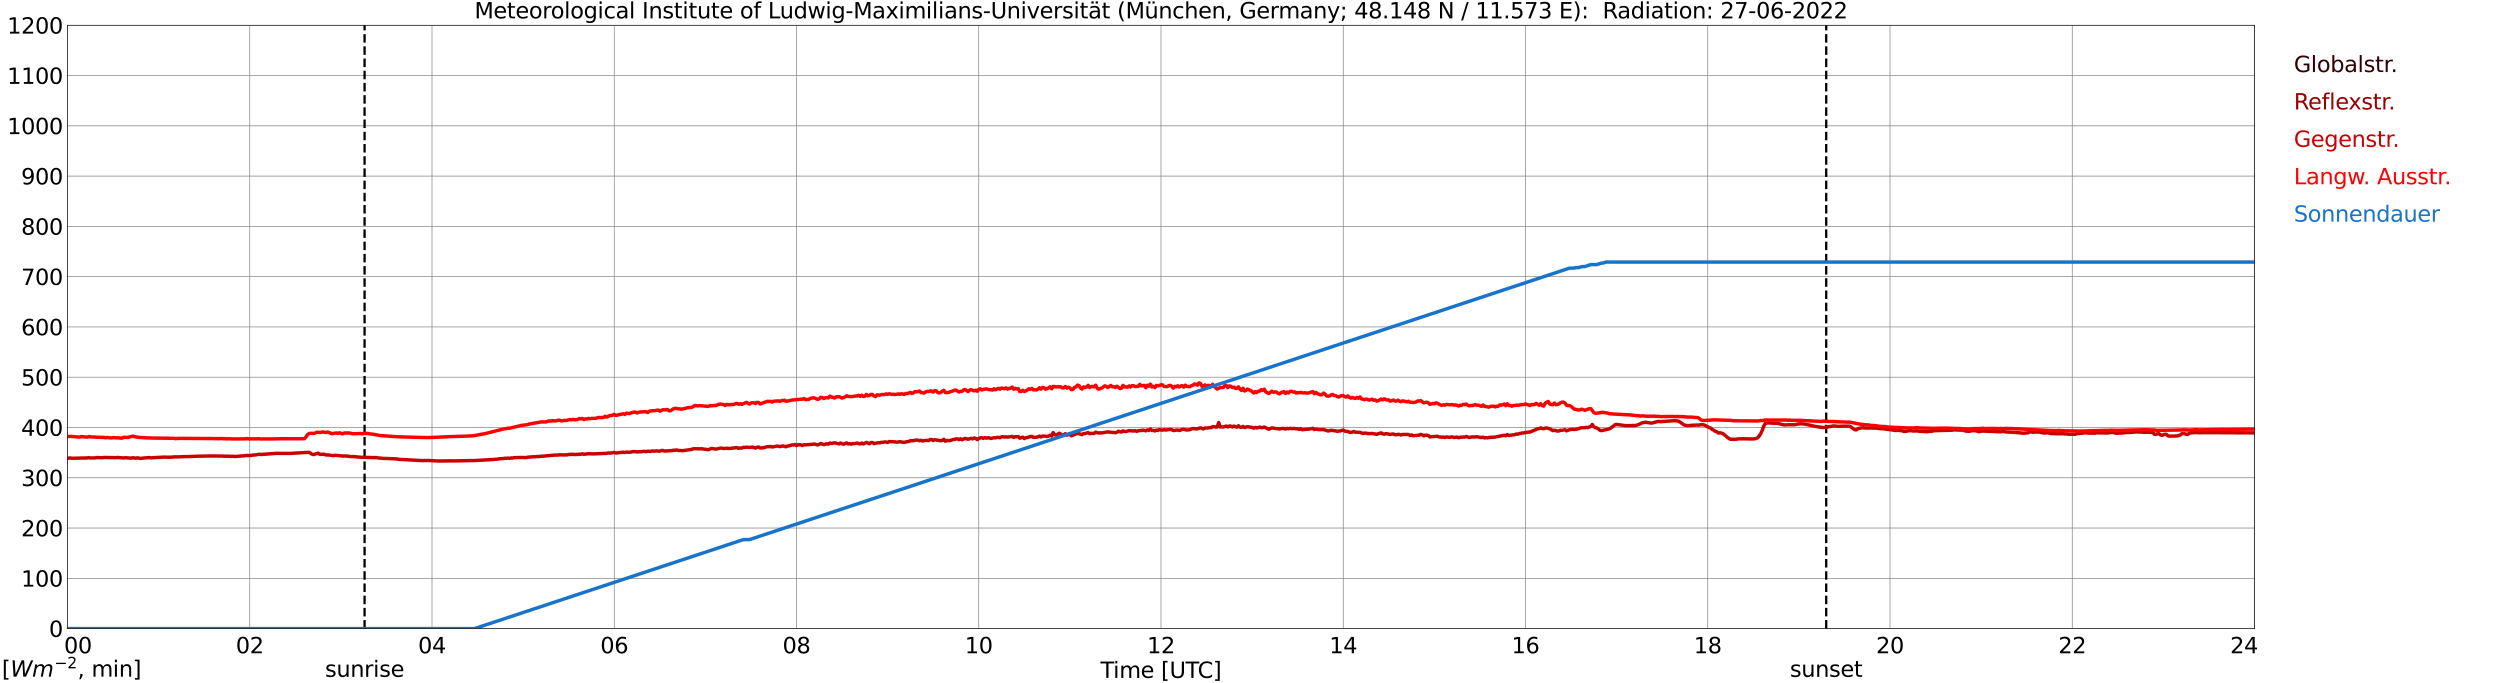 <?xml version="1.0" encoding="utf-8" standalone="no"?>
<!DOCTYPE svg PUBLIC "-//W3C//DTD SVG 1.1//EN"
  "http://www.w3.org/Graphics/SVG/1.1/DTD/svg11.dtd">
<svg xmlns:xlink="http://www.w3.org/1999/xlink" width="1085.4pt" height="296.64pt" viewBox="0 0 1085.4 296.64" xmlns="http://www.w3.org/2000/svg" version="1.1">
 <defs>
  <style type="text/css">*{stroke-linejoin: round; stroke-linecap: butt}</style>
 </defs>
 <g id="figure_1">
  <g id="patch_1">
   <path d="M 0 296.64 
L 1085.4 296.64 
L 1085.4 0 
L 0 0 
z
" style="fill: #ffffff"/>
  </g>
  <g id="axes_1">
   <g id="patch_2">
    <path d="M 29.306 272.909 
L 978.814 272.909 
L 978.814 10.976 
L 29.306 10.976 
z
" style="fill: #ffffff"/>
   </g>
   <g id="patch_3">
    <path d="M 978.814 272.909 
L 978.814 272.909 
L 978.814 10.976 
L 978.814 10.976 
z
" clip-path="url(#pddca06b32a)" style="fill: #d3d3d3; opacity: 0.25; stroke: #d3d3d3; stroke-linejoin: miter"/>
   </g>
   <g id="matplotlib.axis_1">
    <g id="xtick_1">
     <g id="line2d_1">
      <path d="M 29.306 272.909 
L 29.306 10.976 
" clip-path="url(#pddca06b32a)" style="fill: none; stroke: #808080; stroke-width: 0.3; stroke-linecap: square"/>
     </g>
     <g id="line2d_2"/>
     <g id="text_1">
      <!--    00 -->
      <g transform="translate(18.733 283.627) scale(0.095 -0.095)">
       <defs>
        <path id="DejaVuSans-20" transform="scale(0.016)"/>
        <path id="DejaVuSans-30" d="M 2034 4250 
Q 1547 4250 1301 3770 
Q 1056 3291 1056 2328 
Q 1056 1369 1301 889 
Q 1547 409 2034 409 
Q 2525 409 2770 889 
Q 3016 1369 3016 2328 
Q 3016 3291 2770 3770 
Q 2525 4250 2034 4250 
z
M 2034 4750 
Q 2819 4750 3233 4129 
Q 3647 3509 3647 2328 
Q 3647 1150 3233 529 
Q 2819 -91 2034 -91 
Q 1250 -91 836 529 
Q 422 1150 422 2328 
Q 422 3509 836 4129 
Q 1250 4750 2034 4750 
z
" transform="scale(0.016)"/>
       </defs>
       <use xlink:href="#DejaVuSans-20"/>
       <use xlink:href="#DejaVuSans-20" transform="translate(31.787 0)"/>
       <use xlink:href="#DejaVuSans-20" transform="translate(63.574 0)"/>
       <use xlink:href="#DejaVuSans-30" transform="translate(95.361 0)"/>
       <use xlink:href="#DejaVuSans-30" transform="translate(158.984 0)"/>
      </g>
     </g>
    </g>
    <g id="xtick_2">
     <g id="line2d_3">
      <path d="M 108.431 272.909 
L 108.431 10.976 
" clip-path="url(#pddca06b32a)" style="fill: none; stroke: #808080; stroke-width: 0.3; stroke-linecap: square"/>
     </g>
     <g id="line2d_4"/>
     <g id="text_2">
      <!-- 02 -->
      <g transform="translate(102.387 283.627) scale(0.095 -0.095)">
       <defs>
        <path id="DejaVuSans-32" d="M 1228 531 
L 3431 531 
L 3431 0 
L 469 0 
L 469 531 
Q 828 903 1448 1529 
Q 2069 2156 2228 2338 
Q 2531 2678 2651 2914 
Q 2772 3150 2772 3378 
Q 2772 3750 2511 3984 
Q 2250 4219 1831 4219 
Q 1534 4219 1204 4116 
Q 875 4013 500 3803 
L 500 4441 
Q 881 4594 1212 4672 
Q 1544 4750 1819 4750 
Q 2544 4750 2975 4387 
Q 3406 4025 3406 3419 
Q 3406 3131 3298 2873 
Q 3191 2616 2906 2266 
Q 2828 2175 2409 1742 
Q 1991 1309 1228 531 
z
" transform="scale(0.016)"/>
       </defs>
       <use xlink:href="#DejaVuSans-30"/>
       <use xlink:href="#DejaVuSans-32" transform="translate(63.623 0)"/>
      </g>
     </g>
    </g>
    <g id="xtick_3">
     <g id="line2d_5">
      <path d="M 187.557 272.909 
L 187.557 10.976 
" clip-path="url(#pddca06b32a)" style="fill: none; stroke: #808080; stroke-width: 0.3; stroke-linecap: square"/>
     </g>
     <g id="line2d_6"/>
     <g id="text_3">
      <!-- 04 -->
      <g transform="translate(181.513 283.627) scale(0.095 -0.095)">
       <defs>
        <path id="DejaVuSans-34" d="M 2419 4116 
L 825 1625 
L 2419 1625 
L 2419 4116 
z
M 2253 4666 
L 3047 4666 
L 3047 1625 
L 3713 1625 
L 3713 1100 
L 3047 1100 
L 3047 0 
L 2419 0 
L 2419 1100 
L 313 1100 
L 313 1709 
L 2253 4666 
z
" transform="scale(0.016)"/>
       </defs>
       <use xlink:href="#DejaVuSans-30"/>
       <use xlink:href="#DejaVuSans-34" transform="translate(63.623 0)"/>
      </g>
     </g>
    </g>
    <g id="xtick_4">
     <g id="line2d_7">
      <path d="M 266.683 272.909 
L 266.683 10.976 
" clip-path="url(#pddca06b32a)" style="fill: none; stroke: #808080; stroke-width: 0.3; stroke-linecap: square"/>
     </g>
     <g id="line2d_8"/>
     <g id="text_4">
      <!-- 06 -->
      <g transform="translate(260.638 283.627) scale(0.095 -0.095)">
       <defs>
        <path id="DejaVuSans-36" d="M 2113 2584 
Q 1688 2584 1439 2293 
Q 1191 2003 1191 1497 
Q 1191 994 1439 701 
Q 1688 409 2113 409 
Q 2538 409 2786 701 
Q 3034 994 3034 1497 
Q 3034 2003 2786 2293 
Q 2538 2584 2113 2584 
z
M 3366 4563 
L 3366 3988 
Q 3128 4100 2886 4159 
Q 2644 4219 2406 4219 
Q 1781 4219 1451 3797 
Q 1122 3375 1075 2522 
Q 1259 2794 1537 2939 
Q 1816 3084 2150 3084 
Q 2853 3084 3261 2657 
Q 3669 2231 3669 1497 
Q 3669 778 3244 343 
Q 2819 -91 2113 -91 
Q 1303 -91 875 529 
Q 447 1150 447 2328 
Q 447 3434 972 4092 
Q 1497 4750 2381 4750 
Q 2619 4750 2861 4703 
Q 3103 4656 3366 4563 
z
" transform="scale(0.016)"/>
       </defs>
       <use xlink:href="#DejaVuSans-30"/>
       <use xlink:href="#DejaVuSans-36" transform="translate(63.623 0)"/>
      </g>
     </g>
    </g>
    <g id="xtick_5">
     <g id="line2d_9">
      <path d="M 345.808 272.909 
L 345.808 10.976 
" clip-path="url(#pddca06b32a)" style="fill: none; stroke: #808080; stroke-width: 0.3; stroke-linecap: square"/>
     </g>
     <g id="line2d_10"/>
     <g id="text_5">
      <!-- 08 -->
      <g transform="translate(339.764 283.627) scale(0.095 -0.095)">
       <defs>
        <path id="DejaVuSans-38" d="M 2034 2216 
Q 1584 2216 1326 1975 
Q 1069 1734 1069 1313 
Q 1069 891 1326 650 
Q 1584 409 2034 409 
Q 2484 409 2743 651 
Q 3003 894 3003 1313 
Q 3003 1734 2745 1975 
Q 2488 2216 2034 2216 
z
M 1403 2484 
Q 997 2584 770 2862 
Q 544 3141 544 3541 
Q 544 4100 942 4425 
Q 1341 4750 2034 4750 
Q 2731 4750 3128 4425 
Q 3525 4100 3525 3541 
Q 3525 3141 3298 2862 
Q 3072 2584 2669 2484 
Q 3125 2378 3379 2068 
Q 3634 1759 3634 1313 
Q 3634 634 3220 271 
Q 2806 -91 2034 -91 
Q 1263 -91 848 271 
Q 434 634 434 1313 
Q 434 1759 690 2068 
Q 947 2378 1403 2484 
z
M 1172 3481 
Q 1172 3119 1398 2916 
Q 1625 2713 2034 2713 
Q 2441 2713 2670 2916 
Q 2900 3119 2900 3481 
Q 2900 3844 2670 4047 
Q 2441 4250 2034 4250 
Q 1625 4250 1398 4047 
Q 1172 3844 1172 3481 
z
" transform="scale(0.016)"/>
       </defs>
       <use xlink:href="#DejaVuSans-30"/>
       <use xlink:href="#DejaVuSans-38" transform="translate(63.623 0)"/>
      </g>
     </g>
    </g>
    <g id="xtick_6">
     <g id="line2d_11">
      <path d="M 424.934 272.909 
L 424.934 10.976 
" clip-path="url(#pddca06b32a)" style="fill: none; stroke: #808080; stroke-width: 0.3; stroke-linecap: square"/>
     </g>
     <g id="line2d_12"/>
     <g id="text_6">
      <!-- 10 -->
      <g transform="translate(418.89 283.627) scale(0.095 -0.095)">
       <defs>
        <path id="DejaVuSans-31" d="M 794 531 
L 1825 531 
L 1825 4091 
L 703 3866 
L 703 4441 
L 1819 4666 
L 2450 4666 
L 2450 531 
L 3481 531 
L 3481 0 
L 794 0 
L 794 531 
z
" transform="scale(0.016)"/>
       </defs>
       <use xlink:href="#DejaVuSans-31"/>
       <use xlink:href="#DejaVuSans-30" transform="translate(63.623 0)"/>
      </g>
     </g>
    </g>
    <g id="xtick_7">
     <g id="line2d_13">
      <path d="M 504.06 272.909 
L 504.06 10.976 
" clip-path="url(#pddca06b32a)" style="fill: none; stroke: #808080; stroke-width: 0.3; stroke-linecap: square"/>
     </g>
     <g id="line2d_14"/>
     <g id="text_7">
      <!-- 12 -->
      <g transform="translate(498.015 283.627) scale(0.095 -0.095)">
       <use xlink:href="#DejaVuSans-31"/>
       <use xlink:href="#DejaVuSans-32" transform="translate(63.623 0)"/>
      </g>
     </g>
    </g>
    <g id="xtick_8">
     <g id="line2d_15">
      <path d="M 583.185 272.909 
L 583.185 10.976 
" clip-path="url(#pddca06b32a)" style="fill: none; stroke: #808080; stroke-width: 0.3; stroke-linecap: square"/>
     </g>
     <g id="line2d_16"/>
     <g id="text_8">
      <!-- 14 -->
      <g transform="translate(577.141 283.627) scale(0.095 -0.095)">
       <use xlink:href="#DejaVuSans-31"/>
       <use xlink:href="#DejaVuSans-34" transform="translate(63.623 0)"/>
      </g>
     </g>
    </g>
    <g id="xtick_9">
     <g id="line2d_17">
      <path d="M 662.311 272.909 
L 662.311 10.976 
" clip-path="url(#pddca06b32a)" style="fill: none; stroke: #808080; stroke-width: 0.3; stroke-linecap: square"/>
     </g>
     <g id="line2d_18"/>
     <g id="text_9">
      <!-- 16 -->
      <g transform="translate(656.267 283.627) scale(0.095 -0.095)">
       <use xlink:href="#DejaVuSans-31"/>
       <use xlink:href="#DejaVuSans-36" transform="translate(63.623 0)"/>
      </g>
     </g>
    </g>
    <g id="xtick_10">
     <g id="line2d_19">
      <path d="M 741.437 272.909 
L 741.437 10.976 
" clip-path="url(#pddca06b32a)" style="fill: none; stroke: #808080; stroke-width: 0.3; stroke-linecap: square"/>
     </g>
     <g id="line2d_20"/>
     <g id="text_10">
      <!-- 18 -->
      <g transform="translate(735.392 283.627) scale(0.095 -0.095)">
       <use xlink:href="#DejaVuSans-31"/>
       <use xlink:href="#DejaVuSans-38" transform="translate(63.623 0)"/>
      </g>
     </g>
    </g>
    <g id="xtick_11">
     <g id="line2d_21">
      <path d="M 820.562 272.909 
L 820.562 10.976 
" clip-path="url(#pddca06b32a)" style="fill: none; stroke: #808080; stroke-width: 0.3; stroke-linecap: square"/>
     </g>
     <g id="line2d_22"/>
     <g id="text_11">
      <!-- 20 -->
      <g transform="translate(814.518 283.627) scale(0.095 -0.095)">
       <use xlink:href="#DejaVuSans-32"/>
       <use xlink:href="#DejaVuSans-30" transform="translate(63.623 0)"/>
      </g>
     </g>
    </g>
    <g id="xtick_12">
     <g id="line2d_23">
      <path d="M 899.688 272.909 
L 899.688 10.976 
" clip-path="url(#pddca06b32a)" style="fill: none; stroke: #808080; stroke-width: 0.3; stroke-linecap: square"/>
     </g>
     <g id="line2d_24"/>
     <g id="text_12">
      <!-- 22 -->
      <g transform="translate(893.644 283.627) scale(0.095 -0.095)">
       <use xlink:href="#DejaVuSans-32"/>
       <use xlink:href="#DejaVuSans-32" transform="translate(63.623 0)"/>
      </g>
     </g>
    </g>
    <g id="xtick_13">
     <g id="line2d_25">
      <path d="M 978.814 272.909 
L 978.814 10.976 
" clip-path="url(#pddca06b32a)" style="fill: none; stroke: #808080; stroke-width: 0.3; stroke-linecap: square"/>
     </g>
     <g id="line2d_26"/>
     <g id="text_13">
      <!-- 24    -->
      <g transform="translate(968.241 283.627) scale(0.095 -0.095)">
       <use xlink:href="#DejaVuSans-32"/>
       <use xlink:href="#DejaVuSans-34" transform="translate(63.623 0)"/>
       <use xlink:href="#DejaVuSans-20" transform="translate(127.246 0)"/>
       <use xlink:href="#DejaVuSans-20" transform="translate(159.033 0)"/>
       <use xlink:href="#DejaVuSans-20" transform="translate(190.82 0)"/>
      </g>
     </g>
    </g>
    <g id="text_14">
     <!-- Time [UTC] -->
     <g transform="translate(477.806 294.322) scale(0.095 -0.095)">
      <defs>
       <path id="DejaVuSans-54" d="M -19 4666 
L 3928 4666 
L 3928 4134 
L 2272 4134 
L 2272 0 
L 1638 0 
L 1638 4134 
L -19 4134 
L -19 4666 
z
" transform="scale(0.016)"/>
       <path id="DejaVuSans-69" d="M 603 3500 
L 1178 3500 
L 1178 0 
L 603 0 
L 603 3500 
z
M 603 4863 
L 1178 4863 
L 1178 4134 
L 603 4134 
L 603 4863 
z
" transform="scale(0.016)"/>
       <path id="DejaVuSans-6d" d="M 3328 2828 
Q 3544 3216 3844 3400 
Q 4144 3584 4550 3584 
Q 5097 3584 5394 3201 
Q 5691 2819 5691 2113 
L 5691 0 
L 5113 0 
L 5113 2094 
Q 5113 2597 4934 2840 
Q 4756 3084 4391 3084 
Q 3944 3084 3684 2787 
Q 3425 2491 3425 1978 
L 3425 0 
L 2847 0 
L 2847 2094 
Q 2847 2600 2669 2842 
Q 2491 3084 2119 3084 
Q 1678 3084 1418 2786 
Q 1159 2488 1159 1978 
L 1159 0 
L 581 0 
L 581 3500 
L 1159 3500 
L 1159 2956 
Q 1356 3278 1631 3431 
Q 1906 3584 2284 3584 
Q 2666 3584 2933 3390 
Q 3200 3197 3328 2828 
z
" transform="scale(0.016)"/>
       <path id="DejaVuSans-65" d="M 3597 1894 
L 3597 1613 
L 953 1613 
Q 991 1019 1311 708 
Q 1631 397 2203 397 
Q 2534 397 2845 478 
Q 3156 559 3463 722 
L 3463 178 
Q 3153 47 2828 -22 
Q 2503 -91 2169 -91 
Q 1331 -91 842 396 
Q 353 884 353 1716 
Q 353 2575 817 3079 
Q 1281 3584 2069 3584 
Q 2775 3584 3186 3129 
Q 3597 2675 3597 1894 
z
M 3022 2063 
Q 3016 2534 2758 2815 
Q 2500 3097 2075 3097 
Q 1594 3097 1305 2825 
Q 1016 2553 972 2059 
L 3022 2063 
z
" transform="scale(0.016)"/>
       <path id="DejaVuSans-5b" d="M 550 4863 
L 1875 4863 
L 1875 4416 
L 1125 4416 
L 1125 -397 
L 1875 -397 
L 1875 -844 
L 550 -844 
L 550 4863 
z
" transform="scale(0.016)"/>
       <path id="DejaVuSans-55" d="M 556 4666 
L 1191 4666 
L 1191 1831 
Q 1191 1081 1462 751 
Q 1734 422 2344 422 
Q 2950 422 3222 751 
Q 3494 1081 3494 1831 
L 3494 4666 
L 4128 4666 
L 4128 1753 
Q 4128 841 3676 375 
Q 3225 -91 2344 -91 
Q 1459 -91 1007 375 
Q 556 841 556 1753 
L 556 4666 
z
" transform="scale(0.016)"/>
       <path id="DejaVuSans-43" d="M 4122 4306 
L 4122 3641 
Q 3803 3938 3442 4084 
Q 3081 4231 2675 4231 
Q 1875 4231 1450 3742 
Q 1025 3253 1025 2328 
Q 1025 1406 1450 917 
Q 1875 428 2675 428 
Q 3081 428 3442 575 
Q 3803 722 4122 1019 
L 4122 359 
Q 3791 134 3420 21 
Q 3050 -91 2638 -91 
Q 1578 -91 968 557 
Q 359 1206 359 2328 
Q 359 3453 968 4101 
Q 1578 4750 2638 4750 
Q 3056 4750 3426 4639 
Q 3797 4528 4122 4306 
z
" transform="scale(0.016)"/>
       <path id="DejaVuSans-5d" d="M 1947 4863 
L 1947 -844 
L 622 -844 
L 622 -397 
L 1369 -397 
L 1369 4416 
L 622 4416 
L 622 4863 
L 1947 4863 
z
" transform="scale(0.016)"/>
      </defs>
      <use xlink:href="#DejaVuSans-54"/>
      <use xlink:href="#DejaVuSans-69" transform="translate(57.959 0)"/>
      <use xlink:href="#DejaVuSans-6d" transform="translate(85.742 0)"/>
      <use xlink:href="#DejaVuSans-65" transform="translate(183.154 0)"/>
      <use xlink:href="#DejaVuSans-20" transform="translate(244.678 0)"/>
      <use xlink:href="#DejaVuSans-5b" transform="translate(276.465 0)"/>
      <use xlink:href="#DejaVuSans-55" transform="translate(315.479 0)"/>
      <use xlink:href="#DejaVuSans-54" transform="translate(388.672 0)"/>
      <use xlink:href="#DejaVuSans-43" transform="translate(443.881 0)"/>
      <use xlink:href="#DejaVuSans-5d" transform="translate(513.705 0)"/>
     </g>
    </g>
   </g>
   <g id="matplotlib.axis_2">
    <g id="ytick_1">
     <g id="line2d_27">
      <path d="M 29.306 272.909 
L 978.814 272.909 
" clip-path="url(#pddca06b32a)" style="fill: none; stroke: #808080; stroke-width: 0.3; stroke-linecap: square"/>
     </g>
     <g id="line2d_28"/>
     <g id="text_15">
      <!-- 0 -->
      <g transform="translate(21.261 276.518) scale(0.095 -0.095)">
       <use xlink:href="#DejaVuSans-30"/>
      </g>
     </g>
    </g>
    <g id="ytick_2">
     <g id="line2d_29">
      <path d="M 29.306 251.081 
L 978.814 251.081 
" clip-path="url(#pddca06b32a)" style="fill: none; stroke: #808080; stroke-width: 0.3; stroke-linecap: square"/>
     </g>
     <g id="line2d_30"/>
     <g id="text_16">
      <!-- 100 -->
      <g transform="translate(9.173 254.69) scale(0.095 -0.095)">
       <use xlink:href="#DejaVuSans-31"/>
       <use xlink:href="#DejaVuSans-30" transform="translate(63.623 0)"/>
       <use xlink:href="#DejaVuSans-30" transform="translate(127.246 0)"/>
      </g>
     </g>
    </g>
    <g id="ytick_3">
     <g id="line2d_31">
      <path d="M 29.306 229.253 
L 978.814 229.253 
" clip-path="url(#pddca06b32a)" style="fill: none; stroke: #808080; stroke-width: 0.3; stroke-linecap: square"/>
     </g>
     <g id="line2d_32"/>
     <g id="text_17">
      <!-- 200 -->
      <g transform="translate(9.173 232.863) scale(0.095 -0.095)">
       <use xlink:href="#DejaVuSans-32"/>
       <use xlink:href="#DejaVuSans-30" transform="translate(63.623 0)"/>
       <use xlink:href="#DejaVuSans-30" transform="translate(127.246 0)"/>
      </g>
     </g>
    </g>
    <g id="ytick_4">
     <g id="line2d_33">
      <path d="M 29.306 207.426 
L 978.814 207.426 
" clip-path="url(#pddca06b32a)" style="fill: none; stroke: #808080; stroke-width: 0.3; stroke-linecap: square"/>
     </g>
     <g id="line2d_34"/>
     <g id="text_18">
      <!-- 300 -->
      <g transform="translate(9.173 211.035) scale(0.095 -0.095)">
       <defs>
        <path id="DejaVuSans-33" d="M 2597 2516 
Q 3050 2419 3304 2112 
Q 3559 1806 3559 1356 
Q 3559 666 3084 287 
Q 2609 -91 1734 -91 
Q 1441 -91 1130 -33 
Q 819 25 488 141 
L 488 750 
Q 750 597 1062 519 
Q 1375 441 1716 441 
Q 2309 441 2620 675 
Q 2931 909 2931 1356 
Q 2931 1769 2642 2001 
Q 2353 2234 1838 2234 
L 1294 2234 
L 1294 2753 
L 1863 2753 
Q 2328 2753 2575 2939 
Q 2822 3125 2822 3475 
Q 2822 3834 2567 4026 
Q 2313 4219 1838 4219 
Q 1578 4219 1281 4162 
Q 984 4106 628 3988 
L 628 4550 
Q 988 4650 1302 4700 
Q 1616 4750 1894 4750 
Q 2613 4750 3031 4423 
Q 3450 4097 3450 3541 
Q 3450 3153 3228 2886 
Q 3006 2619 2597 2516 
z
" transform="scale(0.016)"/>
       </defs>
       <use xlink:href="#DejaVuSans-33"/>
       <use xlink:href="#DejaVuSans-30" transform="translate(63.623 0)"/>
       <use xlink:href="#DejaVuSans-30" transform="translate(127.246 0)"/>
      </g>
     </g>
    </g>
    <g id="ytick_5">
     <g id="line2d_35">
      <path d="M 29.306 185.598 
L 978.814 185.598 
" clip-path="url(#pddca06b32a)" style="fill: none; stroke: #808080; stroke-width: 0.3; stroke-linecap: square"/>
     </g>
     <g id="line2d_36"/>
     <g id="text_19">
      <!-- 400 -->
      <g transform="translate(9.173 189.207) scale(0.095 -0.095)">
       <use xlink:href="#DejaVuSans-34"/>
       <use xlink:href="#DejaVuSans-30" transform="translate(63.623 0)"/>
       <use xlink:href="#DejaVuSans-30" transform="translate(127.246 0)"/>
      </g>
     </g>
    </g>
    <g id="ytick_6">
     <g id="line2d_37">
      <path d="M 29.306 163.77 
L 978.814 163.77 
" clip-path="url(#pddca06b32a)" style="fill: none; stroke: #808080; stroke-width: 0.3; stroke-linecap: square"/>
     </g>
     <g id="line2d_38"/>
     <g id="text_20">
      <!-- 500 -->
      <g transform="translate(9.173 167.379) scale(0.095 -0.095)">
       <defs>
        <path id="DejaVuSans-35" d="M 691 4666 
L 3169 4666 
L 3169 4134 
L 1269 4134 
L 1269 2991 
Q 1406 3038 1543 3061 
Q 1681 3084 1819 3084 
Q 2600 3084 3056 2656 
Q 3513 2228 3513 1497 
Q 3513 744 3044 326 
Q 2575 -91 1722 -91 
Q 1428 -91 1123 -41 
Q 819 9 494 109 
L 494 744 
Q 775 591 1075 516 
Q 1375 441 1709 441 
Q 2250 441 2565 725 
Q 2881 1009 2881 1497 
Q 2881 1984 2565 2268 
Q 2250 2553 1709 2553 
Q 1456 2553 1204 2497 
Q 953 2441 691 2322 
L 691 4666 
z
" transform="scale(0.016)"/>
       </defs>
       <use xlink:href="#DejaVuSans-35"/>
       <use xlink:href="#DejaVuSans-30" transform="translate(63.623 0)"/>
       <use xlink:href="#DejaVuSans-30" transform="translate(127.246 0)"/>
      </g>
     </g>
    </g>
    <g id="ytick_7">
     <g id="line2d_39">
      <path d="M 29.306 141.942 
L 978.814 141.942 
" clip-path="url(#pddca06b32a)" style="fill: none; stroke: #808080; stroke-width: 0.3; stroke-linecap: square"/>
     </g>
     <g id="line2d_40"/>
     <g id="text_21">
      <!-- 600 -->
      <g transform="translate(9.173 145.551) scale(0.095 -0.095)">
       <use xlink:href="#DejaVuSans-36"/>
       <use xlink:href="#DejaVuSans-30" transform="translate(63.623 0)"/>
       <use xlink:href="#DejaVuSans-30" transform="translate(127.246 0)"/>
      </g>
     </g>
    </g>
    <g id="ytick_8">
     <g id="line2d_41">
      <path d="M 29.306 120.114 
L 978.814 120.114 
" clip-path="url(#pddca06b32a)" style="fill: none; stroke: #808080; stroke-width: 0.3; stroke-linecap: square"/>
     </g>
     <g id="line2d_42"/>
     <g id="text_22">
      <!-- 700 -->
      <g transform="translate(9.173 123.724) scale(0.095 -0.095)">
       <defs>
        <path id="DejaVuSans-37" d="M 525 4666 
L 3525 4666 
L 3525 4397 
L 1831 0 
L 1172 0 
L 2766 4134 
L 525 4134 
L 525 4666 
z
" transform="scale(0.016)"/>
       </defs>
       <use xlink:href="#DejaVuSans-37"/>
       <use xlink:href="#DejaVuSans-30" transform="translate(63.623 0)"/>
       <use xlink:href="#DejaVuSans-30" transform="translate(127.246 0)"/>
      </g>
     </g>
    </g>
    <g id="ytick_9">
     <g id="line2d_43">
      <path d="M 29.306 98.287 
L 978.814 98.287 
" clip-path="url(#pddca06b32a)" style="fill: none; stroke: #808080; stroke-width: 0.3; stroke-linecap: square"/>
     </g>
     <g id="line2d_44"/>
     <g id="text_23">
      <!-- 800 -->
      <g transform="translate(9.173 101.896) scale(0.095 -0.095)">
       <use xlink:href="#DejaVuSans-38"/>
       <use xlink:href="#DejaVuSans-30" transform="translate(63.623 0)"/>
       <use xlink:href="#DejaVuSans-30" transform="translate(127.246 0)"/>
      </g>
     </g>
    </g>
    <g id="ytick_10">
     <g id="line2d_45">
      <path d="M 29.306 76.459 
L 978.814 76.459 
" clip-path="url(#pddca06b32a)" style="fill: none; stroke: #808080; stroke-width: 0.3; stroke-linecap: square"/>
     </g>
     <g id="line2d_46"/>
     <g id="text_24">
      <!-- 900 -->
      <g transform="translate(9.173 80.068) scale(0.095 -0.095)">
       <defs>
        <path id="DejaVuSans-39" d="M 703 97 
L 703 672 
Q 941 559 1184 500 
Q 1428 441 1663 441 
Q 2288 441 2617 861 
Q 2947 1281 2994 2138 
Q 2813 1869 2534 1725 
Q 2256 1581 1919 1581 
Q 1219 1581 811 2004 
Q 403 2428 403 3163 
Q 403 3881 828 4315 
Q 1253 4750 1959 4750 
Q 2769 4750 3195 4129 
Q 3622 3509 3622 2328 
Q 3622 1225 3098 567 
Q 2575 -91 1691 -91 
Q 1453 -91 1209 -44 
Q 966 3 703 97 
z
M 1959 2075 
Q 2384 2075 2632 2365 
Q 2881 2656 2881 3163 
Q 2881 3666 2632 3958 
Q 2384 4250 1959 4250 
Q 1534 4250 1286 3958 
Q 1038 3666 1038 3163 
Q 1038 2656 1286 2365 
Q 1534 2075 1959 2075 
z
" transform="scale(0.016)"/>
       </defs>
       <use xlink:href="#DejaVuSans-39"/>
       <use xlink:href="#DejaVuSans-30" transform="translate(63.623 0)"/>
       <use xlink:href="#DejaVuSans-30" transform="translate(127.246 0)"/>
      </g>
     </g>
    </g>
    <g id="ytick_11">
     <g id="line2d_47">
      <path d="M 29.306 54.631 
L 978.814 54.631 
" clip-path="url(#pddca06b32a)" style="fill: none; stroke: #808080; stroke-width: 0.3; stroke-linecap: square"/>
     </g>
     <g id="line2d_48"/>
     <g id="text_25">
      <!-- 1000 -->
      <g transform="translate(3.128 58.24) scale(0.095 -0.095)">
       <use xlink:href="#DejaVuSans-31"/>
       <use xlink:href="#DejaVuSans-30" transform="translate(63.623 0)"/>
       <use xlink:href="#DejaVuSans-30" transform="translate(127.246 0)"/>
       <use xlink:href="#DejaVuSans-30" transform="translate(190.869 0)"/>
      </g>
     </g>
    </g>
    <g id="ytick_12">
     <g id="line2d_49">
      <path d="M 29.306 32.803 
L 978.814 32.803 
" clip-path="url(#pddca06b32a)" style="fill: none; stroke: #808080; stroke-width: 0.3; stroke-linecap: square"/>
     </g>
     <g id="line2d_50"/>
     <g id="text_26">
      <!-- 1100 -->
      <g transform="translate(3.128 36.413) scale(0.095 -0.095)">
       <use xlink:href="#DejaVuSans-31"/>
       <use xlink:href="#DejaVuSans-31" transform="translate(63.623 0)"/>
       <use xlink:href="#DejaVuSans-30" transform="translate(127.246 0)"/>
       <use xlink:href="#DejaVuSans-30" transform="translate(190.869 0)"/>
      </g>
     </g>
    </g>
    <g id="ytick_13">
     <g id="line2d_51">
      <path d="M 29.306 10.976 
L 978.814 10.976 
" clip-path="url(#pddca06b32a)" style="fill: none; stroke: #808080; stroke-width: 0.3; stroke-linecap: square"/>
     </g>
     <g id="line2d_52"/>
     <g id="text_27">
      <!-- 1200 -->
      <g transform="translate(3.128 14.585) scale(0.095 -0.095)">
       <use xlink:href="#DejaVuSans-31"/>
       <use xlink:href="#DejaVuSans-32" transform="translate(63.623 0)"/>
       <use xlink:href="#DejaVuSans-30" transform="translate(127.246 0)"/>
       <use xlink:href="#DejaVuSans-30" transform="translate(190.869 0)"/>
      </g>
     </g>
    </g>
   </g>
   <g id="line2d_53">
    <path d="M 158.281 272.909 
L 158.281 10.976 
" clip-path="url(#pddca06b32a)" style="fill: none; stroke-dasharray: 3.7,1.6; stroke-dashoffset: 0; stroke: #000000"/>
   </g>
   <g id="line2d_54">
    <path d="M 792.868 272.909 
L 792.868 10.976 
" clip-path="url(#pddca06b32a)" style="fill: none; stroke-dasharray: 3.7,1.6; stroke-dashoffset: 0; stroke: #000000"/>
   </g>
   <g id="line2d_55">
    <path d="M 0 0 
" clip-path="url(#pddca06b32a)" style="fill: none; stroke: #330000; stroke-width: 1.5; stroke-linecap: square"/>
   </g>
   <g id="line2d_56">
    <path d="M 0 0 
" clip-path="url(#pddca06b32a)" style="fill: none; stroke: #990000; stroke-width: 1.5; stroke-linecap: square"/>
   </g>
   <g id="line2d_57">
    <path d="M 29.306 198.873 
L 29.965 198.919 
L 30.625 198.841 
L 31.284 198.969 
L 37.878 198.817 
L 38.537 198.681 
L 39.197 198.83 
L 41.175 198.825 
L 41.834 198.657 
L 44.472 198.74 
L 45.131 198.618 
L 49.747 198.688 
L 50.406 198.71 
L 51.065 198.611 
L 53.703 198.838 
L 54.362 198.725 
L 57 198.908 
L 57.659 198.725 
L 58.978 198.943 
L 59.637 198.756 
L 60.956 199.039 
L 62.275 198.865 
L 64.912 198.67 
L 65.572 198.786 
L 67.55 198.644 
L 70.187 198.526 
L 70.847 198.45 
L 72.825 198.513 
L 74.803 198.476 
L 75.462 198.363 
L 77.441 198.352 
L 80.737 198.219 
L 82.056 198.223 
L 86.013 198.053 
L 90.628 197.981 
L 96.563 197.992 
L 97.222 198.064 
L 98.541 198.05 
L 100.519 198.136 
L 101.178 198.081 
L 101.838 198.184 
L 103.816 198.061 
L 105.135 197.926 
L 105.794 197.93 
L 107.113 197.721 
L 108.431 197.797 
L 110.41 197.511 
L 111.069 197.494 
L 112.388 197.232 
L 113.707 197.295 
L 120.3 196.802 
L 121.619 196.843 
L 126.235 196.839 
L 134.147 196.365 
L 135.466 197.177 
L 136.125 197.374 
L 138.104 196.747 
L 138.763 197.252 
L 140.741 197.217 
L 141.4 197.507 
L 142.719 197.553 
L 144.697 197.815 
L 145.357 197.675 
L 147.335 197.806 
L 147.994 197.954 
L 150.632 197.998 
L 151.951 198.168 
L 152.61 198.267 
L 153.269 198.199 
L 156.566 198.522 
L 159.863 198.614 
L 162.501 198.69 
L 163.16 198.642 
L 164.479 198.843 
L 165.798 198.935 
L 166.457 199.024 
L 167.776 199.046 
L 172.391 199.247 
L 173.051 199.423 
L 183.601 199.984 
L 184.26 199.915 
L 184.92 199.995 
L 185.579 199.91 
L 189.535 200.126 
L 190.854 200.15 
L 195.47 200.094 
L 197.448 200.107 
L 203.382 199.987 
L 206.02 199.956 
L 213.932 199.513 
L 215.251 199.384 
L 215.91 199.36 
L 216.57 199.207 
L 218.548 199.092 
L 219.207 198.963 
L 219.867 198.996 
L 220.526 198.871 
L 221.186 199.007 
L 221.845 198.817 
L 222.504 198.882 
L 223.164 198.692 
L 226.461 198.618 
L 228.439 198.668 
L 229.098 198.496 
L 230.417 198.415 
L 231.076 198.332 
L 232.395 198.319 
L 233.054 198.201 
L 233.714 198.232 
L 235.033 198.068 
L 236.351 198.016 
L 240.308 197.612 
L 241.626 197.592 
L 242.945 197.485 
L 244.923 197.507 
L 246.242 197.487 
L 246.901 197.306 
L 248.22 197.256 
L 248.88 197.223 
L 249.539 197.35 
L 250.198 197.271 
L 250.858 197.308 
L 251.517 197.164 
L 252.176 197.223 
L 252.836 197.009 
L 253.495 197.23 
L 255.473 196.992 
L 257.451 197.057 
L 263.386 196.828 
L 264.045 196.638 
L 264.705 196.747 
L 266.683 196.431 
L 267.342 196.691 
L 270.639 196.311 
L 271.298 196.479 
L 271.958 196.256 
L 273.277 196.378 
L 274.595 196.09 
L 275.914 196.064 
L 276.573 196.254 
L 277.233 196.103 
L 277.892 196.18 
L 279.211 195.972 
L 279.87 195.948 
L 280.53 196.097 
L 281.189 195.881 
L 282.508 195.981 
L 283.167 195.745 
L 283.827 195.898 
L 285.145 195.741 
L 286.464 195.9 
L 287.124 195.588 
L 287.783 195.573 
L 288.442 195.82 
L 290.42 195.713 
L 291.739 195.63 
L 292.399 195.46 
L 293.058 195.484 
L 293.717 195.318 
L 294.377 195.575 
L 295.696 195.612 
L 296.355 195.663 
L 300.311 195.106 
L 300.971 194.829 
L 302.949 194.8 
L 303.608 194.901 
L 304.267 194.789 
L 307.564 195.252 
L 308.883 194.693 
L 310.861 194.997 
L 312.839 194.53 
L 313.499 194.578 
L 314.158 194.744 
L 315.477 194.591 
L 316.796 194.728 
L 319.433 194.357 
L 320.093 194.362 
L 320.752 194.682 
L 321.411 194.479 
L 322.071 194.562 
L 322.73 194.198 
L 323.39 194.268 
L 324.049 194.139 
L 325.368 194.244 
L 326.686 194.119 
L 328.005 194.53 
L 328.665 194.17 
L 329.324 194.06 
L 329.983 194.501 
L 331.302 194.447 
L 333.28 193.881 
L 333.94 193.956 
L 334.599 193.84 
L 335.258 194.073 
L 337.236 193.683 
L 337.896 193.694 
L 338.555 193.923 
L 339.874 193.587 
L 341.193 193.982 
L 341.852 193.648 
L 342.512 193.609 
L 343.83 193.141 
L 344.49 193.222 
L 345.149 192.993 
L 345.808 193.451 
L 346.468 193.052 
L 347.787 193.183 
L 348.446 193.423 
L 349.105 193.054 
L 349.765 193.135 
L 351.083 193.03 
L 353.721 192.788 
L 355.04 193.198 
L 356.359 192.57 
L 357.677 193.048 
L 358.996 192.681 
L 359.655 192.842 
L 360.315 192.336 
L 360.974 192.554 
L 362.293 192.238 
L 364.271 192.725 
L 364.93 192.312 
L 365.59 192.652 
L 366.249 192.845 
L 367.568 192.288 
L 368.227 192.753 
L 368.887 192.587 
L 369.546 192.845 
L 370.206 192.591 
L 370.865 192.657 
L 372.184 192.327 
L 372.843 192.633 
L 373.502 192.738 
L 374.162 192.336 
L 374.821 192.729 
L 376.14 192.087 
L 377.459 192.648 
L 378.118 192.133 
L 378.777 192.118 
L 379.437 192.587 
L 381.415 192.214 
L 382.074 192.26 
L 382.734 192.026 
L 383.393 192.068 
L 384.053 191.856 
L 384.712 191.921 
L 385.371 192.113 
L 386.031 191.677 
L 386.69 191.782 
L 387.349 191.72 
L 388.009 191.838 
L 388.668 191.83 
L 389.328 191.991 
L 390.646 191.775 
L 391.965 191.989 
L 392.624 192.048 
L 393.943 191.729 
L 394.603 191.683 
L 395.262 191.321 
L 396.581 191.362 
L 397.24 191.109 
L 398.559 191.066 
L 399.218 191.358 
L 399.878 191.151 
L 400.537 191.476 
L 401.196 191.284 
L 402.515 191.179 
L 403.175 191.308 
L 403.834 190.801 
L 404.493 190.819 
L 405.153 191.247 
L 405.812 190.88 
L 408.45 191.373 
L 409.109 191.19 
L 409.768 190.71 
L 410.428 191.568 
L 411.087 191.194 
L 411.746 191.33 
L 412.406 191.262 
L 413.725 190.871 
L 414.384 190.806 
L 415.043 190.533 
L 415.703 190.531 
L 416.362 190.876 
L 417.022 190.507 
L 417.681 190.926 
L 419 190.326 
L 420.318 190.71 
L 421.637 190.291 
L 422.297 190.557 
L 422.956 190.112 
L 423.615 190.374 
L 424.275 190.858 
L 424.934 190.378 
L 425.593 190.12 
L 426.253 190.035 
L 426.912 190.339 
L 427.572 190.003 
L 428.231 190.234 
L 428.89 190.066 
L 429.55 190.123 
L 430.209 190.361 
L 431.528 190.055 
L 432.187 190.105 
L 432.847 189.883 
L 433.506 189.898 
L 434.165 190.033 
L 434.825 189.699 
L 435.484 189.603 
L 436.144 189.791 
L 436.803 189.647 
L 437.462 189.776 
L 438.781 189.592 
L 439.44 189.472 
L 440.1 189.926 
L 440.759 189.588 
L 441.419 189.621 
L 442.078 189.533 
L 442.737 190.236 
L 444.056 189.808 
L 444.716 190.387 
L 445.375 190.016 
L 446.034 189.976 
L 447.353 189.525 
L 448.012 189.477 
L 448.672 189.893 
L 449.991 189.848 
L 451.309 189.343 
L 451.969 189.712 
L 452.628 189.298 
L 453.947 189.389 
L 454.606 189.516 
L 455.266 189.315 
L 455.925 188.926 
L 456.584 189.37 
L 457.244 187.807 
L 457.903 188.734 
L 458.563 188.933 
L 459.881 188.088 
L 460.541 188.431 
L 461.2 189.025 
L 461.859 188.75 
L 462.519 188.302 
L 463.178 188.937 
L 463.838 188.623 
L 464.497 188.713 
L 465.156 189.208 
L 467.794 188.139 
L 469.113 188.477 
L 469.772 188.732 
L 470.431 188.226 
L 471.091 188.217 
L 472.409 187.807 
L 473.069 188.313 
L 473.728 188.145 
L 475.047 188.165 
L 475.706 187.619 
L 477.025 188.029 
L 477.685 187.898 
L 478.344 187.957 
L 480.981 187.486 
L 481.641 187.626 
L 482.3 187.628 
L 482.96 187.787 
L 483.619 187.757 
L 484.278 187.903 
L 484.938 187.643 
L 485.597 187.213 
L 486.256 187.451 
L 486.916 187.567 
L 487.575 187.049 
L 488.235 187.357 
L 488.894 187.34 
L 490.213 186.955 
L 492.191 187.145 
L 492.85 186.973 
L 493.51 187.272 
L 494.169 187.014 
L 495.488 186.91 
L 496.147 186.711 
L 497.466 187.043 
L 498.125 186.661 
L 498.785 186.883 
L 499.444 186.27 
L 500.103 186.873 
L 500.763 186.875 
L 501.422 187.11 
L 502.082 186.711 
L 502.741 186.894 
L 503.4 186.491 
L 504.06 186.685 
L 504.719 186.757 
L 505.379 186.528 
L 506.038 186.711 
L 508.016 186.414 
L 508.675 186.512 
L 509.335 186.903 
L 509.994 186.886 
L 510.654 186.737 
L 511.313 186.713 
L 511.972 186.89 
L 512.632 186.722 
L 513.291 186.392 
L 513.95 186.399 
L 515.269 186.7 
L 516.588 186.563 
L 517.247 186.255 
L 517.907 186.074 
L 519.885 186.211 
L 520.544 185.892 
L 521.204 185.751 
L 522.522 186.211 
L 523.182 185.781 
L 523.841 185.851 
L 525.16 185.67 
L 525.819 185.696 
L 526.479 185.24 
L 527.138 185.249 
L 527.797 185.445 
L 528.457 185.39 
L 529.116 183.448 
L 529.776 185.379 
L 530.435 185.318 
L 531.094 185.395 
L 532.413 184.969 
L 533.073 185.369 
L 533.732 184.943 
L 534.391 184.989 
L 535.051 185.364 
L 535.71 184.984 
L 537.029 185.469 
L 537.688 184.829 
L 538.348 185.462 
L 539.007 185.513 
L 539.666 185.137 
L 540.326 185.606 
L 541.644 185.233 
L 542.963 185.467 
L 543.623 185.554 
L 544.282 185.923 
L 544.941 185.552 
L 545.601 185.833 
L 546.919 185.421 
L 547.579 185.67 
L 548.238 185.641 
L 548.898 185.388 
L 550.876 186.364 
L 552.195 185.733 
L 553.513 186.012 
L 554.173 186.111 
L 554.832 186.095 
L 555.491 186.283 
L 556.151 186.063 
L 557.47 185.995 
L 558.129 186.301 
L 558.788 185.971 
L 559.448 186.157 
L 560.107 185.96 
L 560.766 186.069 
L 562.085 186.03 
L 562.745 186.207 
L 563.404 186.128 
L 564.063 186.44 
L 564.723 186.08 
L 565.382 186.569 
L 566.701 186.427 
L 567.36 186.316 
L 568.02 186.346 
L 569.998 185.969 
L 570.657 186.488 
L 571.317 186.279 
L 572.635 186.517 
L 574.613 186.506 
L 576.592 187.137 
L 577.91 186.792 
L 579.889 187.082 
L 580.548 187.246 
L 581.867 187.08 
L 583.185 186.691 
L 583.845 187.204 
L 585.164 187.351 
L 585.823 187.643 
L 586.482 187.741 
L 587.142 187.632 
L 587.801 187.348 
L 588.46 187.674 
L 589.12 187.626 
L 589.779 187.726 
L 590.439 187.706 
L 591.757 188.193 
L 592.417 188.038 
L 593.076 188.025 
L 593.736 188.226 
L 595.054 188.25 
L 595.714 188.173 
L 596.373 188.35 
L 597.032 188.387 
L 597.692 188.595 
L 598.351 188.283 
L 599.67 187.933 
L 600.329 188.368 
L 600.989 188.52 
L 601.648 188.296 
L 602.307 188.331 
L 603.626 188.647 
L 604.286 188.47 
L 604.945 188.414 
L 605.604 188.726 
L 606.264 188.745 
L 606.923 188.575 
L 607.582 188.617 
L 608.242 188.865 
L 608.901 188.625 
L 611.539 188.63 
L 612.198 189.044 
L 612.858 188.839 
L 613.517 189.178 
L 616.154 188.913 
L 616.814 188.599 
L 617.473 188.782 
L 618.133 189.208 
L 618.792 188.898 
L 620.111 189.033 
L 620.77 189.671 
L 624.067 189.409 
L 624.726 189.693 
L 626.045 189.8 
L 626.705 189.747 
L 627.364 189.9 
L 628.023 189.686 
L 629.342 189.88 
L 630.001 189.708 
L 630.661 189.741 
L 631.32 189.926 
L 632.639 189.778 
L 633.298 190.046 
L 633.958 189.841 
L 635.276 189.758 
L 635.936 189.776 
L 636.595 189.507 
L 637.914 189.957 
L 639.233 189.642 
L 639.892 189.758 
L 641.211 189.625 
L 643.189 189.981 
L 643.848 189.784 
L 644.508 190.123 
L 645.167 190.003 
L 645.827 190.138 
L 646.486 189.924 
L 649.123 189.76 
L 651.102 189.361 
L 652.42 189.123 
L 653.08 188.975 
L 653.739 189.223 
L 654.399 188.66 
L 655.058 189.075 
L 657.695 188.699 
L 658.355 188.435 
L 659.014 188.507 
L 659.674 188.219 
L 660.333 188.156 
L 660.992 187.944 
L 661.652 188.003 
L 662.311 187.704 
L 662.97 187.791 
L 663.63 187.558 
L 664.289 187.584 
L 667.586 186.152 
L 668.246 186.1 
L 668.905 185.755 
L 669.564 186.03 
L 670.224 186.159 
L 670.883 185.838 
L 671.542 185.818 
L 672.861 186.17 
L 674.18 186.966 
L 674.839 186.77 
L 676.158 187.158 
L 676.817 187.113 
L 677.477 186.809 
L 678.136 186.829 
L 679.455 186.556 
L 680.114 187.043 
L 681.433 186.56 
L 682.752 186.373 
L 683.411 186.484 
L 685.389 186.152 
L 686.049 185.831 
L 686.708 185.696 
L 688.027 185.742 
L 688.686 185.519 
L 689.346 185.674 
L 690.664 185.076 
L 691.324 184.297 
L 691.983 185.312 
L 692.643 185.661 
L 693.302 185.842 
L 693.961 186.244 
L 694.621 186.794 
L 695.28 186.962 
L 697.918 186.384 
L 698.577 186.235 
L 699.236 185.901 
L 701.215 184.397 
L 701.874 184.262 
L 705.83 184.812 
L 709.786 184.733 
L 710.446 184.646 
L 711.765 184.166 
L 713.083 183.509 
L 714.402 183.33 
L 715.721 183.507 
L 717.04 183.71 
L 719.677 183.022 
L 720.337 182.974 
L 720.996 183.064 
L 726.93 182.651 
L 728.249 182.747 
L 728.909 182.926 
L 730.227 183.821 
L 730.887 184.312 
L 731.546 184.624 
L 732.865 184.792 
L 735.502 184.572 
L 736.162 184.607 
L 736.821 184.511 
L 737.48 184.611 
L 738.14 184.43 
L 739.459 184.399 
L 740.118 184.605 
L 742.096 185.668 
L 742.756 185.86 
L 743.415 186.506 
L 744.074 186.759 
L 744.734 187.34 
L 745.393 187.442 
L 746.052 188.01 
L 746.712 187.916 
L 747.371 188.021 
L 748.031 188.267 
L 749.349 189.337 
L 750.009 189.976 
L 751.327 190.725 
L 753.965 190.69 
L 754.624 190.531 
L 757.921 190.505 
L 759.899 190.574 
L 761.218 190.574 
L 762.537 190.347 
L 763.196 189.998 
L 763.856 189.193 
L 764.515 188.121 
L 765.174 186.641 
L 765.834 184.819 
L 766.493 183.771 
L 767.812 183.579 
L 769.131 183.71 
L 771.768 183.799 
L 774.406 184.458 
L 775.725 184.478 
L 776.384 184.384 
L 779.021 184.419 
L 781 184.028 
L 782.978 184.05 
L 784.296 184.266 
L 788.253 185.161 
L 791.55 185.611 
L 792.868 185.39 
L 794.187 185.259 
L 795.506 184.991 
L 796.165 184.912 
L 798.143 185.107 
L 800.122 185.013 
L 802.759 184.995 
L 803.419 185.229 
L 804.737 186.198 
L 805.397 186.619 
L 806.056 186.602 
L 806.715 186.028 
L 808.694 185.7 
L 810.012 185.836 
L 812.65 185.836 
L 814.628 185.862 
L 816.606 186.15 
L 817.265 186.111 
L 823.2 186.914 
L 823.859 186.803 
L 825.178 186.927 
L 825.837 187.006 
L 826.497 187.292 
L 827.156 187.318 
L 829.134 186.953 
L 829.794 186.953 
L 830.453 187.139 
L 831.772 187.119 
L 832.431 187.023 
L 833.091 187.237 
L 836.388 187.427 
L 837.706 187.263 
L 838.366 187.296 
L 839.684 186.993 
L 847.597 186.776 
L 848.256 186.626 
L 851.553 186.774 
L 852.213 186.7 
L 853.531 187.187 
L 854.85 187.244 
L 856.828 186.918 
L 858.147 187.078 
L 858.806 187.368 
L 859.466 187.394 
L 860.785 187.139 
L 867.378 187.42 
L 868.697 187.508 
L 869.357 187.342 
L 870.016 187.337 
L 870.675 187.506 
L 875.95 187.846 
L 878.588 188.077 
L 880.566 187.903 
L 881.225 187.501 
L 881.885 187.464 
L 882.544 187.7 
L 883.863 187.53 
L 884.522 187.612 
L 885.182 187.549 
L 886.5 187.866 
L 887.16 187.979 
L 888.479 187.942 
L 889.138 187.901 
L 890.457 188.217 
L 893.094 188.333 
L 895.732 188.291 
L 896.391 188.409 
L 897.051 188.37 
L 898.369 188.545 
L 900.347 188.512 
L 901.007 188.555 
L 901.666 188.274 
L 904.963 187.975 
L 905.622 187.87 
L 906.282 188.016 
L 909.579 188.058 
L 910.238 187.914 
L 914.194 187.986 
L 914.854 188.001 
L 916.832 187.687 
L 918.81 188.099 
L 921.448 187.984 
L 923.426 187.781 
L 924.745 187.759 
L 927.382 187.516 
L 930.02 187.599 
L 930.679 187.702 
L 931.998 187.678 
L 934.635 187.733 
L 935.295 188.479 
L 935.954 188.614 
L 936.613 188.35 
L 937.273 188.23 
L 937.932 188.78 
L 938.592 188.99 
L 939.91 188.542 
L 940.57 188.573 
L 941.229 189.221 
L 941.888 189.352 
L 945.185 189.287 
L 946.504 188.9 
L 947.163 188.383 
L 947.823 188.165 
L 948.482 188.307 
L 949.142 188.584 
L 949.801 188.599 
L 950.46 188.121 
L 951.12 187.938 
L 953.098 187.798 
L 955.076 187.892 
L 956.395 187.85 
L 958.373 187.859 
L 960.351 187.846 
L 978.154 187.931 
L 978.154 187.931 
" clip-path="url(#pddca06b32a)" style="fill: none; stroke: #cc0000; stroke-width: 1.5; stroke-linecap: square"/>
   </g>
   <g id="line2d_58">
    <path d="M 29.306 189.511 
L 31.284 189.505 
L 33.921 189.728 
L 34.581 189.784 
L 35.24 189.54 
L 37.878 189.797 
L 38.537 189.52 
L 39.856 189.747 
L 40.515 189.717 
L 41.834 189.821 
L 45.131 189.902 
L 45.79 190.081 
L 46.45 189.931 
L 48.428 190.158 
L 49.087 190 
L 51.725 190.118 
L 53.043 190.254 
L 53.703 189.841 
L 55.681 189.917 
L 56.34 189.642 
L 57 189.546 
L 57.659 189.319 
L 58.319 189.586 
L 60.297 189.896 
L 63.594 190.105 
L 66.231 190.177 
L 75.462 190.297 
L 76.122 190.446 
L 77.441 190.326 
L 78.759 190.321 
L 92.606 190.411 
L 93.925 190.459 
L 95.244 190.444 
L 95.903 190.385 
L 97.222 190.483 
L 97.881 190.444 
L 98.541 190.55 
L 99.2 190.481 
L 101.178 190.561 
L 103.816 190.561 
L 105.135 190.529 
L 105.794 190.553 
L 107.113 190.424 
L 108.431 190.561 
L 109.75 190.524 
L 111.069 190.542 
L 112.388 190.463 
L 113.047 190.583 
L 115.025 190.555 
L 118.322 190.585 
L 122.278 190.47 
L 130.85 190.47 
L 132.169 190.441 
L 132.829 189.771 
L 133.488 188.704 
L 134.147 188.259 
L 134.807 188.106 
L 136.125 188.193 
L 136.785 188.04 
L 137.444 187.711 
L 138.104 187.647 
L 138.763 187.807 
L 140.082 187.532 
L 141.4 187.739 
L 142.06 187.608 
L 142.719 187.682 
L 144.038 188.32 
L 146.016 187.957 
L 146.676 188.173 
L 147.335 187.896 
L 148.654 188.339 
L 149.972 187.912 
L 150.632 188.027 
L 151.291 187.927 
L 153.269 188.328 
L 156.566 188.206 
L 157.226 188.328 
L 157.885 188.189 
L 159.863 188.195 
L 160.523 188.366 
L 161.841 188.492 
L 165.138 189.114 
L 173.051 189.656 
L 185.579 189.979 
L 187.557 189.911 
L 190.854 189.793 
L 194.151 189.61 
L 204.701 189.263 
L 206.02 189.112 
L 210.635 188.25 
L 217.229 186.595 
L 219.207 186.113 
L 219.867 186.065 
L 220.526 185.879 
L 221.186 185.934 
L 226.461 184.674 
L 229.098 184.369 
L 229.757 184.096 
L 235.033 183.171 
L 237.011 183.203 
L 238.329 182.736 
L 238.989 182.797 
L 239.648 182.623 
L 240.967 182.758 
L 241.626 182.695 
L 242.286 182.463 
L 242.945 182.426 
L 243.604 182.727 
L 244.264 182.701 
L 244.923 182.509 
L 245.583 182.566 
L 247.561 182.169 
L 248.22 182.258 
L 248.88 182.044 
L 249.539 182.291 
L 250.858 182.088 
L 251.517 181.721 
L 252.176 181.859 
L 252.836 181.686 
L 253.495 182.151 
L 254.155 181.85 
L 254.814 181.915 
L 255.473 181.649 
L 256.133 181.808 
L 256.792 181.651 
L 258.77 181.627 
L 259.43 181.33 
L 260.089 181.228 
L 260.748 181.333 
L 262.067 181.243 
L 262.726 180.741 
L 263.386 181.101 
L 264.705 180.39 
L 265.364 180.44 
L 266.683 179.933 
L 267.342 180.374 
L 268.002 180.322 
L 268.661 180.027 
L 269.98 179.778 
L 270.639 179.632 
L 271.298 179.942 
L 271.958 179.372 
L 273.277 179.578 
L 273.936 179.244 
L 275.255 178.932 
L 275.914 178.877 
L 276.573 179.309 
L 277.233 178.997 
L 277.892 178.853 
L 278.552 178.903 
L 279.87 178.7 
L 280.53 178.809 
L 281.189 179.08 
L 281.849 178.532 
L 283.167 178.296 
L 283.827 178.347 
L 285.805 178.026 
L 286.464 178.532 
L 287.783 177.86 
L 288.442 177.965 
L 289.761 177.794 
L 290.42 178.344 
L 291.08 178.366 
L 292.399 177.463 
L 293.058 177.284 
L 293.717 177.321 
L 294.377 177.537 
L 295.036 177.473 
L 295.696 177.696 
L 297.674 177.257 
L 298.333 177.043 
L 300.311 176.845 
L 300.971 176.528 
L 301.63 176.048 
L 302.949 176.214 
L 303.608 176.114 
L 307.564 176.445 
L 308.224 176.103 
L 308.883 176.19 
L 310.202 176.063 
L 310.861 176.066 
L 311.521 175.725 
L 312.839 175.417 
L 313.499 175.588 
L 314.158 175.592 
L 314.818 176.039 
L 315.477 175.559 
L 316.136 175.775 
L 317.455 175.581 
L 318.114 175.627 
L 318.774 175.511 
L 319.433 175.245 
L 320.093 175.168 
L 320.752 175.511 
L 321.411 175.247 
L 322.071 175.55 
L 324.049 174.704 
L 325.368 175.435 
L 326.027 174.972 
L 326.686 174.806 
L 327.346 174.922 
L 328.005 175.175 
L 328.665 174.671 
L 329.324 174.745 
L 329.983 175.389 
L 333.28 174.204 
L 333.94 174.337 
L 334.599 174.221 
L 335.258 174.577 
L 335.918 174.193 
L 337.896 174.055 
L 338.555 174.243 
L 339.215 173.979 
L 340.533 173.739 
L 341.193 174.18 
L 341.852 174.151 
L 343.83 173.684 
L 348.446 173.278 
L 349.105 173.051 
L 349.765 173.538 
L 350.424 173.405 
L 351.083 173.451 
L 351.743 172.962 
L 353.062 172.717 
L 353.721 172.824 
L 355.04 173.418 
L 355.699 173.112 
L 356.359 172.505 
L 357.018 172.615 
L 357.677 173.045 
L 358.337 172.706 
L 358.996 172.636 
L 359.655 172.759 
L 360.315 171.969 
L 360.974 172.407 
L 361.634 172.505 
L 362.293 172.8 
L 362.952 172.333 
L 364.271 172.196 
L 365.59 172.831 
L 366.909 172.364 
L 367.568 171.818 
L 368.227 172.141 
L 368.887 172.117 
L 369.546 172.233 
L 371.524 171.931 
L 372.184 171.877 
L 372.843 171.635 
L 373.502 172.065 
L 374.162 171.582 
L 374.821 172.156 
L 375.481 172.03 
L 376.14 171.233 
L 376.799 171.833 
L 377.459 171.691 
L 378.118 171.215 
L 378.777 171.283 
L 379.437 171.914 
L 380.096 172.196 
L 380.756 171.418 
L 382.074 171.589 
L 382.734 171.272 
L 384.053 171.325 
L 384.712 171.006 
L 385.371 171.237 
L 386.031 170.943 
L 387.349 171.25 
L 388.009 171.165 
L 388.668 171.279 
L 389.328 171.198 
L 389.987 170.98 
L 390.646 171.205 
L 391.306 170.956 
L 392.624 171.213 
L 393.284 170.838 
L 393.943 170.895 
L 395.262 170.386 
L 395.921 170.823 
L 396.581 170.526 
L 397.24 170.013 
L 397.899 170.15 
L 398.559 170.028 
L 399.218 169.753 
L 399.878 170.417 
L 400.537 170.478 
L 401.196 170.672 
L 401.856 170.155 
L 402.515 169.919 
L 403.175 169.987 
L 403.834 169.744 
L 404.493 169.781 
L 405.153 170.231 
L 405.812 169.581 
L 406.471 169.668 
L 407.131 170.43 
L 407.79 170.578 
L 408.45 170.377 
L 409.109 169.827 
L 409.768 169.45 
L 410.428 170.449 
L 411.746 170.412 
L 412.406 170.124 
L 413.725 169.753 
L 414.384 169.404 
L 415.043 169.332 
L 416.362 170.205 
L 417.022 169.895 
L 417.681 169.949 
L 418.34 169.284 
L 419 169.127 
L 420.318 170.017 
L 420.978 169.356 
L 421.637 169.151 
L 422.297 169.498 
L 422.956 169.703 
L 423.615 169.397 
L 424.275 169.84 
L 424.934 169.035 
L 425.593 168.819 
L 426.253 169.303 
L 427.572 168.945 
L 428.231 168.832 
L 429.55 169.185 
L 430.209 169.183 
L 430.869 169.362 
L 431.528 168.814 
L 432.187 169.231 
L 433.506 168.596 
L 434.165 168.954 
L 434.825 168.459 
L 436.144 168.795 
L 436.803 168.387 
L 437.462 168.941 
L 438.122 168.638 
L 438.781 168.557 
L 439.44 168.05 
L 440.1 168.991 
L 440.759 168.592 
L 441.419 168.867 
L 442.078 168.738 
L 442.737 170.011 
L 443.397 169.958 
L 444.056 169.441 
L 444.716 169.956 
L 445.375 169.749 
L 446.694 168.819 
L 447.353 168.993 
L 448.012 168.642 
L 448.672 169.284 
L 449.331 169.233 
L 449.991 169.316 
L 450.65 168.945 
L 451.309 168.367 
L 451.969 168.919 
L 452.628 168.199 
L 453.287 168.352 
L 453.947 168.98 
L 455.266 168.419 
L 455.925 167.93 
L 456.584 168.779 
L 457.244 167.784 
L 457.903 167.819 
L 458.563 168.037 
L 459.222 167.878 
L 459.881 167.983 
L 460.541 167.922 
L 461.2 168.413 
L 461.859 168.402 
L 462.519 167.791 
L 463.178 168.507 
L 463.838 168.114 
L 464.497 168.404 
L 465.156 169.183 
L 465.816 169.083 
L 466.475 168.155 
L 467.134 168.026 
L 467.794 167.204 
L 468.453 167.402 
L 469.113 168.474 
L 469.772 168.91 
L 470.431 167.978 
L 471.091 168.273 
L 471.75 168.059 
L 472.409 167.297 
L 473.069 168.249 
L 473.728 167.837 
L 474.388 167.764 
L 475.047 167.959 
L 475.706 167.252 
L 476.366 168.566 
L 477.025 168.956 
L 478.344 168.461 
L 479.663 167.513 
L 480.322 167.769 
L 480.981 168.232 
L 482.3 167.339 
L 482.96 167.946 
L 483.619 167.915 
L 484.278 168.181 
L 484.938 167.682 
L 486.256 168.705 
L 486.916 168.555 
L 487.575 167.31 
L 488.235 168.002 
L 488.894 167.963 
L 489.553 168.07 
L 490.213 167.559 
L 490.872 168.044 
L 491.532 167.444 
L 492.191 167.485 
L 492.85 167.841 
L 494.169 167.74 
L 494.828 166.889 
L 495.488 167.535 
L 496.807 167.315 
L 497.466 168.336 
L 498.125 167.245 
L 498.785 167.671 
L 499.444 166.771 
L 500.103 168.024 
L 500.763 167.74 
L 501.422 168.262 
L 502.082 167.356 
L 502.741 167.52 
L 503.4 167.4 
L 504.06 167.066 
L 504.719 167.097 
L 505.379 167.782 
L 506.697 167.867 
L 507.357 167.479 
L 508.016 167.302 
L 508.675 167.603 
L 509.335 168.52 
L 509.994 167.773 
L 510.654 167.911 
L 511.313 167.5 
L 511.972 168.042 
L 512.632 167.612 
L 513.291 167.422 
L 513.95 168.077 
L 514.61 167.234 
L 515.269 167.81 
L 515.929 167.782 
L 516.588 167.876 
L 517.247 167.465 
L 517.907 167.326 
L 518.566 166.704 
L 519.226 166.867 
L 519.885 167.221 
L 520.544 166.232 
L 521.204 166.457 
L 521.863 167.758 
L 522.522 167.627 
L 523.182 167.116 
L 523.841 167.915 
L 524.501 167.282 
L 525.819 167.699 
L 526.479 166.856 
L 527.138 167.758 
L 528.457 168.913 
L 529.776 168.293 
L 531.094 168.227 
L 531.754 167.417 
L 532.413 167.398 
L 533.073 168.282 
L 533.732 167.553 
L 534.391 167.721 
L 535.051 168.258 
L 535.71 168.061 
L 536.369 168.655 
L 537.029 168.566 
L 537.688 167.948 
L 538.348 168.904 
L 539.007 169.524 
L 539.666 168.559 
L 540.326 169.738 
L 540.985 169.46 
L 541.644 168.917 
L 542.963 169.557 
L 543.623 170.03 
L 544.282 170.641 
L 544.941 170.006 
L 545.601 170.449 
L 546.26 169.864 
L 546.919 169.814 
L 547.579 169.172 
L 548.238 169.467 
L 548.898 168.972 
L 549.557 170.155 
L 550.876 170.857 
L 552.195 169.825 
L 552.854 170.351 
L 553.513 170.142 
L 554.173 170.2 
L 554.832 170.733 
L 555.491 171.002 
L 556.151 170.475 
L 557.47 170.026 
L 558.129 170.838 
L 558.788 170.203 
L 559.448 170.613 
L 560.107 169.888 
L 560.766 169.895 
L 561.426 170.242 
L 562.085 170.12 
L 562.745 170.641 
L 563.404 170.462 
L 564.063 170.552 
L 564.723 170.334 
L 565.382 170.578 
L 566.701 170.537 
L 567.36 170.67 
L 568.02 170.639 
L 569.998 170 
L 570.657 170.943 
L 571.317 170.388 
L 571.976 170.864 
L 573.295 171.46 
L 573.954 171.318 
L 574.613 170.657 
L 575.273 171.093 
L 575.932 171.872 
L 576.592 172.038 
L 577.251 171.888 
L 577.91 171.449 
L 578.57 171.248 
L 579.229 171.7 
L 579.889 171.781 
L 580.548 172.147 
L 581.207 172.383 
L 581.867 171.982 
L 582.526 171.792 
L 583.185 171.776 
L 583.845 172.187 
L 584.504 172.425 
L 585.164 171.886 
L 585.823 172.484 
L 586.482 172.846 
L 587.142 172.551 
L 587.801 172.837 
L 588.46 172.981 
L 589.12 172.545 
L 589.779 172.911 
L 590.439 172.344 
L 591.098 173.154 
L 592.417 173.527 
L 593.076 173.269 
L 593.736 173.37 
L 594.395 173.71 
L 595.714 173.317 
L 596.373 173.758 
L 597.032 173.612 
L 597.692 174.145 
L 598.351 173.955 
L 599.67 173.261 
L 600.329 173.634 
L 600.989 173.158 
L 601.648 173.481 
L 602.307 173.678 
L 602.967 173.623 
L 603.626 174.175 
L 604.945 173.68 
L 605.604 174.114 
L 606.264 174.132 
L 606.923 173.741 
L 607.582 174.145 
L 608.242 174.415 
L 608.901 174.033 
L 609.561 174.138 
L 610.879 174.494 
L 611.539 174.199 
L 612.198 174.695 
L 612.858 174.612 
L 613.517 174.769 
L 614.836 174.527 
L 615.495 174.062 
L 616.154 174.099 
L 616.814 173.905 
L 618.133 174.9 
L 619.451 174.61 
L 620.111 174.845 
L 620.77 175.566 
L 622.089 175.162 
L 622.748 175.33 
L 623.408 174.915 
L 624.067 175.079 
L 625.386 175.825 
L 626.045 175.978 
L 626.705 175.723 
L 627.364 175.895 
L 628.023 175.561 
L 629.342 175.753 
L 630.661 175.655 
L 631.32 175.882 
L 631.98 175.797 
L 632.639 175.976 
L 633.298 176.284 
L 633.958 175.956 
L 634.617 175.994 
L 635.276 175.55 
L 635.936 175.69 
L 636.595 175.422 
L 637.255 175.926 
L 637.914 176.216 
L 638.573 176.037 
L 639.233 176.105 
L 640.552 175.666 
L 641.211 175.965 
L 641.87 175.908 
L 643.189 176.443 
L 643.848 175.821 
L 644.508 176.404 
L 646.486 176.771 
L 647.145 176.415 
L 648.464 176.33 
L 649.123 176.646 
L 649.783 176.393 
L 650.442 176.421 
L 651.102 175.782 
L 651.761 175.937 
L 653.08 175.415 
L 653.739 176.131 
L 654.399 175.304 
L 655.058 176.083 
L 655.717 175.998 
L 656.377 176.358 
L 657.036 176.074 
L 657.695 176.033 
L 658.355 175.871 
L 659.014 175.941 
L 659.674 175.878 
L 660.333 175.651 
L 661.652 175.64 
L 662.311 175.38 
L 664.289 176.05 
L 664.949 175.594 
L 665.608 175.686 
L 666.267 175.662 
L 666.927 175.134 
L 668.246 175.967 
L 668.905 175.256 
L 669.564 176.098 
L 670.224 176.31 
L 670.883 175.055 
L 671.542 174.59 
L 672.202 174.317 
L 672.861 175.409 
L 673.521 175.64 
L 674.18 175.699 
L 674.839 174.996 
L 675.499 175.679 
L 676.817 175.437 
L 677.477 174.872 
L 678.136 174.607 
L 678.796 174.577 
L 679.455 174.983 
L 680.114 175.915 
L 680.774 176.081 
L 681.433 176.081 
L 682.092 176.402 
L 683.411 177.607 
L 684.071 177.674 
L 684.73 177.91 
L 685.389 178.004 
L 686.049 177.947 
L 686.708 177.65 
L 687.368 177.825 
L 688.027 178.163 
L 690.005 177.419 
L 690.664 177.417 
L 691.983 179.108 
L 692.643 179.44 
L 694.621 179.215 
L 695.939 179.008 
L 697.918 179.331 
L 698.577 179.608 
L 704.511 179.981 
L 707.149 180.084 
L 709.127 180.294 
L 710.446 180.47 
L 711.105 180.468 
L 712.424 180.656 
L 713.083 180.529 
L 715.062 180.724 
L 718.358 180.669 
L 719.018 180.761 
L 720.337 180.765 
L 720.996 180.894 
L 722.315 180.852 
L 726.271 180.802 
L 726.93 180.887 
L 728.249 180.841 
L 730.887 180.907 
L 732.865 181.103 
L 734.184 181.06 
L 736.162 181.282 
L 736.821 181.269 
L 737.48 181.429 
L 738.14 182.038 
L 738.799 182.439 
L 739.459 182.535 
L 742.096 182.446 
L 743.415 182.33 
L 744.734 182.293 
L 748.031 182.411 
L 751.327 182.496 
L 752.646 182.692 
L 763.196 182.762 
L 764.515 182.59 
L 765.174 182.607 
L 766.493 182.352 
L 770.449 182.387 
L 775.725 182.369 
L 776.384 182.479 
L 777.043 182.356 
L 777.703 182.483 
L 781.659 182.5 
L 790.89 182.978 
L 791.55 182.834 
L 794.187 182.989 
L 796.165 182.985 
L 798.143 183.16 
L 800.122 183.188 
L 803.419 183.323 
L 807.375 184.122 
L 808.694 184.262 
L 810.672 184.485 
L 811.331 184.474 
L 811.99 184.666 
L 813.309 184.722 
L 816.606 185.135 
L 818.584 185.207 
L 819.244 185.353 
L 820.562 185.436 
L 828.475 185.814 
L 829.134 185.759 
L 830.453 185.82 
L 832.431 185.665 
L 833.75 185.827 
L 839.684 185.958 
L 842.322 185.875 
L 844.3 185.866 
L 851.553 186.065 
L 852.872 186.215 
L 855.51 186.226 
L 856.828 186.087 
L 860.125 186.054 
L 860.785 185.923 
L 861.444 186.063 
L 864.741 185.986 
L 866.719 186.063 
L 868.038 186.111 
L 868.697 186.008 
L 869.357 186.087 
L 871.335 185.999 
L 871.994 186.113 
L 872.653 186.026 
L 873.972 186.102 
L 875.291 186.159 
L 877.929 186.264 
L 881.225 186.488 
L 881.885 186.451 
L 883.204 186.573 
L 890.457 186.94 
L 893.094 186.975 
L 893.754 186.886 
L 895.072 186.997 
L 903.644 187.161 
L 908.919 186.984 
L 912.216 186.916 
L 914.194 186.829 
L 915.513 186.873 
L 916.173 186.766 
L 919.469 186.851 
L 931.338 186.567 
L 932.657 186.617 
L 935.295 186.676 
L 936.613 186.851 
L 943.867 186.737 
L 947.163 186.68 
L 947.823 186.604 
L 951.12 186.722 
L 951.779 186.611 
L 952.438 186.654 
L 953.098 186.541 
L 955.076 186.654 
L 964.967 186.416 
L 966.285 186.449 
L 968.264 186.423 
L 973.539 186.346 
L 978.154 186.312 
L 978.154 186.312 
" clip-path="url(#pddca06b32a)" style="fill: none; stroke: #ff0000; stroke-width: 1.5; stroke-linecap: square"/>
   </g>
   <g id="line2d_59">
    <path d="M 29.306 272.909 
L 206.02 272.909 
L 322.73 234.274 
L 325.368 234.274 
L 681.433 116.404 
L 683.411 116.404 
L 684.071 116.185 
L 685.389 116.185 
L 686.708 115.749 
L 688.027 115.749 
L 690.664 114.876 
L 693.302 114.876 
L 695.28 114.221 
L 695.939 114.221 
L 697.258 113.784 
L 978.154 113.784 
L 978.154 113.784 
" clip-path="url(#pddca06b32a)" style="fill: none; stroke: #1773cc; stroke-width: 1.5; stroke-linecap: square"/>
   </g>
   <g id="patch_4">
    <path d="M 29.306 272.909 
L 29.306 10.976 
" style="fill: none; stroke: #000000; stroke-width: 0.3; stroke-linejoin: miter; stroke-linecap: square"/>
   </g>
   <g id="patch_5">
    <path d="M 978.814 272.909 
L 978.814 10.976 
" style="fill: none; stroke: #000000; stroke-width: 0.3; stroke-linejoin: miter; stroke-linecap: square"/>
   </g>
   <g id="patch_6">
    <path d="M 29.306 272.909 
L 978.814 272.909 
" style="fill: none; stroke: #000000; stroke-width: 0.3; stroke-linejoin: miter; stroke-linecap: square"/>
   </g>
   <g id="patch_7">
    <path d="M 29.306 10.976 
L 978.814 10.976 
" style="fill: none; stroke: #000000; stroke-width: 0.3; stroke-linejoin: miter; stroke-linecap: square"/>
   </g>
   <g id="text_28">
    <!-- sunrise -->
    <g transform="translate(141.116 293.863) scale(0.095 -0.095)">
     <defs>
      <path id="DejaVuSans-73" d="M 2834 3397 
L 2834 2853 
Q 2591 2978 2328 3040 
Q 2066 3103 1784 3103 
Q 1356 3103 1142 2972 
Q 928 2841 928 2578 
Q 928 2378 1081 2264 
Q 1234 2150 1697 2047 
L 1894 2003 
Q 2506 1872 2764 1633 
Q 3022 1394 3022 966 
Q 3022 478 2636 193 
Q 2250 -91 1575 -91 
Q 1294 -91 989 -36 
Q 684 19 347 128 
L 347 722 
Q 666 556 975 473 
Q 1284 391 1588 391 
Q 1994 391 2212 530 
Q 2431 669 2431 922 
Q 2431 1156 2273 1281 
Q 2116 1406 1581 1522 
L 1381 1569 
Q 847 1681 609 1914 
Q 372 2147 372 2553 
Q 372 3047 722 3315 
Q 1072 3584 1716 3584 
Q 2034 3584 2315 3537 
Q 2597 3491 2834 3397 
z
" transform="scale(0.016)"/>
      <path id="DejaVuSans-75" d="M 544 1381 
L 544 3500 
L 1119 3500 
L 1119 1403 
Q 1119 906 1312 657 
Q 1506 409 1894 409 
Q 2359 409 2629 706 
Q 2900 1003 2900 1516 
L 2900 3500 
L 3475 3500 
L 3475 0 
L 2900 0 
L 2900 538 
Q 2691 219 2414 64 
Q 2138 -91 1772 -91 
Q 1169 -91 856 284 
Q 544 659 544 1381 
z
M 1991 3584 
L 1991 3584 
z
" transform="scale(0.016)"/>
      <path id="DejaVuSans-6e" d="M 3513 2113 
L 3513 0 
L 2938 0 
L 2938 2094 
Q 2938 2591 2744 2837 
Q 2550 3084 2163 3084 
Q 1697 3084 1428 2787 
Q 1159 2491 1159 1978 
L 1159 0 
L 581 0 
L 581 3500 
L 1159 3500 
L 1159 2956 
Q 1366 3272 1645 3428 
Q 1925 3584 2291 3584 
Q 2894 3584 3203 3211 
Q 3513 2838 3513 2113 
z
" transform="scale(0.016)"/>
      <path id="DejaVuSans-72" d="M 2631 2963 
Q 2534 3019 2420 3045 
Q 2306 3072 2169 3072 
Q 1681 3072 1420 2755 
Q 1159 2438 1159 1844 
L 1159 0 
L 581 0 
L 581 3500 
L 1159 3500 
L 1159 2956 
Q 1341 3275 1631 3429 
Q 1922 3584 2338 3584 
Q 2397 3584 2469 3576 
Q 2541 3569 2628 3553 
L 2631 2963 
z
" transform="scale(0.016)"/>
     </defs>
     <use xlink:href="#DejaVuSans-73"/>
     <use xlink:href="#DejaVuSans-75" transform="translate(52.1 0)"/>
     <use xlink:href="#DejaVuSans-6e" transform="translate(115.479 0)"/>
     <use xlink:href="#DejaVuSans-72" transform="translate(178.857 0)"/>
     <use xlink:href="#DejaVuSans-69" transform="translate(219.971 0)"/>
     <use xlink:href="#DejaVuSans-73" transform="translate(247.754 0)"/>
     <use xlink:href="#DejaVuSans-65" transform="translate(299.854 0)"/>
    </g>
   </g>
   <g id="text_29">
    <!-- sunset -->
    <g transform="translate(777.114 293.863) scale(0.095 -0.095)">
     <defs>
      <path id="DejaVuSans-74" d="M 1172 4494 
L 1172 3500 
L 2356 3500 
L 2356 3053 
L 1172 3053 
L 1172 1153 
Q 1172 725 1289 603 
Q 1406 481 1766 481 
L 2356 481 
L 2356 0 
L 1766 0 
Q 1100 0 847 248 
Q 594 497 594 1153 
L 594 3053 
L 172 3053 
L 172 3500 
L 594 3500 
L 594 4494 
L 1172 4494 
z
" transform="scale(0.016)"/>
     </defs>
     <use xlink:href="#DejaVuSans-73"/>
     <use xlink:href="#DejaVuSans-75" transform="translate(52.1 0)"/>
     <use xlink:href="#DejaVuSans-6e" transform="translate(115.479 0)"/>
     <use xlink:href="#DejaVuSans-73" transform="translate(178.857 0)"/>
     <use xlink:href="#DejaVuSans-65" transform="translate(230.957 0)"/>
     <use xlink:href="#DejaVuSans-74" transform="translate(292.48 0)"/>
    </g>
   </g>
   <g id="text_30">
    <!-- [$Wm^{-2}$, min] -->
    <g transform="translate(0.821 293.863) scale(0.095 -0.095)">
     <defs>
      <path id="DejaVuSans-Oblique-57" d="M 616 4666 
L 1228 4666 
L 1453 697 
L 3213 4666 
L 3916 4666 
L 4147 697 
L 5888 4666 
L 6528 4666 
L 4453 0 
L 3659 0 
L 3444 3891 
L 1697 0 
L 903 0 
L 616 4666 
z
" transform="scale(0.016)"/>
      <path id="DejaVuSans-Oblique-6d" d="M 5747 2113 
L 5338 0 
L 4763 0 
L 5166 2094 
Q 5191 2228 5203 2325 
Q 5216 2422 5216 2491 
Q 5216 2772 5059 2928 
Q 4903 3084 4622 3084 
Q 4203 3084 3875 2770 
Q 3547 2456 3450 1953 
L 3066 0 
L 2491 0 
L 2900 2094 
Q 2925 2209 2937 2307 
Q 2950 2406 2950 2484 
Q 2950 2769 2794 2926 
Q 2638 3084 2363 3084 
Q 1938 3084 1609 2770 
Q 1281 2456 1184 1953 
L 800 0 
L 225 0 
L 909 3500 
L 1484 3500 
L 1375 2956 
Q 1609 3263 1923 3423 
Q 2238 3584 2597 3584 
Q 2978 3584 3223 3384 
Q 3469 3184 3519 2828 
Q 3781 3197 4126 3390 
Q 4472 3584 4856 3584 
Q 5306 3584 5551 3325 
Q 5797 3066 5797 2591 
Q 5797 2488 5784 2364 
Q 5772 2241 5747 2113 
z
" transform="scale(0.016)"/>
      <path id="DejaVuSans-2212" d="M 678 2272 
L 4684 2272 
L 4684 1741 
L 678 1741 
L 678 2272 
z
" transform="scale(0.016)"/>
      <path id="DejaVuSans-2c" d="M 750 794 
L 1409 794 
L 1409 256 
L 897 -744 
L 494 -744 
L 750 256 
L 750 794 
z
" transform="scale(0.016)"/>
     </defs>
     <use xlink:href="#DejaVuSans-5b" transform="translate(0 0.766)"/>
     <use xlink:href="#DejaVuSans-Oblique-57" transform="translate(39.014 0.766)"/>
     <use xlink:href="#DejaVuSans-Oblique-6d" transform="translate(137.891 0.766)"/>
     <use xlink:href="#DejaVuSans-2212" transform="translate(239.953 39.047) scale(0.7)"/>
     <use xlink:href="#DejaVuSans-32" transform="translate(298.605 39.047) scale(0.7)"/>
     <use xlink:href="#DejaVuSans-2c" transform="translate(345.875 0.766)"/>
     <use xlink:href="#DejaVuSans-20" transform="translate(377.663 0.766)"/>
     <use xlink:href="#DejaVuSans-6d" transform="translate(409.45 0.766)"/>
     <use xlink:href="#DejaVuSans-69" transform="translate(506.862 0.766)"/>
     <use xlink:href="#DejaVuSans-6e" transform="translate(534.645 0.766)"/>
     <use xlink:href="#DejaVuSans-5d" transform="translate(598.024 0.766)"/>
    </g>
   </g>
   <g id="text_31">
    <!-- Globalstr. -->
    <g style="fill: #330000" transform="translate(995.905 31.291) scale(0.095 -0.095)">
     <defs>
      <path id="DejaVuSans-47" d="M 3809 666 
L 3809 1919 
L 2778 1919 
L 2778 2438 
L 4434 2438 
L 4434 434 
Q 4069 175 3628 42 
Q 3188 -91 2688 -91 
Q 1594 -91 976 548 
Q 359 1188 359 2328 
Q 359 3472 976 4111 
Q 1594 4750 2688 4750 
Q 3144 4750 3555 4637 
Q 3966 4525 4313 4306 
L 4313 3634 
Q 3963 3931 3569 4081 
Q 3175 4231 2741 4231 
Q 1884 4231 1454 3753 
Q 1025 3275 1025 2328 
Q 1025 1384 1454 906 
Q 1884 428 2741 428 
Q 3075 428 3337 486 
Q 3600 544 3809 666 
z
" transform="scale(0.016)"/>
      <path id="DejaVuSans-6c" d="M 603 4863 
L 1178 4863 
L 1178 0 
L 603 0 
L 603 4863 
z
" transform="scale(0.016)"/>
      <path id="DejaVuSans-6f" d="M 1959 3097 
Q 1497 3097 1228 2736 
Q 959 2375 959 1747 
Q 959 1119 1226 758 
Q 1494 397 1959 397 
Q 2419 397 2687 759 
Q 2956 1122 2956 1747 
Q 2956 2369 2687 2733 
Q 2419 3097 1959 3097 
z
M 1959 3584 
Q 2709 3584 3137 3096 
Q 3566 2609 3566 1747 
Q 3566 888 3137 398 
Q 2709 -91 1959 -91 
Q 1206 -91 779 398 
Q 353 888 353 1747 
Q 353 2609 779 3096 
Q 1206 3584 1959 3584 
z
" transform="scale(0.016)"/>
      <path id="DejaVuSans-62" d="M 3116 1747 
Q 3116 2381 2855 2742 
Q 2594 3103 2138 3103 
Q 1681 3103 1420 2742 
Q 1159 2381 1159 1747 
Q 1159 1113 1420 752 
Q 1681 391 2138 391 
Q 2594 391 2855 752 
Q 3116 1113 3116 1747 
z
M 1159 2969 
Q 1341 3281 1617 3432 
Q 1894 3584 2278 3584 
Q 2916 3584 3314 3078 
Q 3713 2572 3713 1747 
Q 3713 922 3314 415 
Q 2916 -91 2278 -91 
Q 1894 -91 1617 61 
Q 1341 213 1159 525 
L 1159 0 
L 581 0 
L 581 4863 
L 1159 4863 
L 1159 2969 
z
" transform="scale(0.016)"/>
      <path id="DejaVuSans-61" d="M 2194 1759 
Q 1497 1759 1228 1600 
Q 959 1441 959 1056 
Q 959 750 1161 570 
Q 1363 391 1709 391 
Q 2188 391 2477 730 
Q 2766 1069 2766 1631 
L 2766 1759 
L 2194 1759 
z
M 3341 1997 
L 3341 0 
L 2766 0 
L 2766 531 
Q 2569 213 2275 61 
Q 1981 -91 1556 -91 
Q 1019 -91 701 211 
Q 384 513 384 1019 
Q 384 1609 779 1909 
Q 1175 2209 1959 2209 
L 2766 2209 
L 2766 2266 
Q 2766 2663 2505 2880 
Q 2244 3097 1772 3097 
Q 1472 3097 1187 3025 
Q 903 2953 641 2809 
L 641 3341 
Q 956 3463 1253 3523 
Q 1550 3584 1831 3584 
Q 2591 3584 2966 3190 
Q 3341 2797 3341 1997 
z
" transform="scale(0.016)"/>
      <path id="DejaVuSans-2e" d="M 684 794 
L 1344 794 
L 1344 0 
L 684 0 
L 684 794 
z
" transform="scale(0.016)"/>
     </defs>
     <use xlink:href="#DejaVuSans-47"/>
     <use xlink:href="#DejaVuSans-6c" transform="translate(77.49 0)"/>
     <use xlink:href="#DejaVuSans-6f" transform="translate(105.273 0)"/>
     <use xlink:href="#DejaVuSans-62" transform="translate(166.455 0)"/>
     <use xlink:href="#DejaVuSans-61" transform="translate(229.932 0)"/>
     <use xlink:href="#DejaVuSans-6c" transform="translate(291.211 0)"/>
     <use xlink:href="#DejaVuSans-73" transform="translate(318.994 0)"/>
     <use xlink:href="#DejaVuSans-74" transform="translate(371.094 0)"/>
     <use xlink:href="#DejaVuSans-72" transform="translate(410.303 0)"/>
     <use xlink:href="#DejaVuSans-2e" transform="translate(442.291 0)"/>
    </g>
   </g>
   <g id="text_32">
    <!-- Reflexstr. -->
    <g style="fill: #990000" transform="translate(995.905 47.531) scale(0.095 -0.095)">
     <defs>
      <path id="DejaVuSans-52" d="M 2841 2188 
Q 3044 2119 3236 1894 
Q 3428 1669 3622 1275 
L 4263 0 
L 3584 0 
L 2988 1197 
Q 2756 1666 2539 1819 
Q 2322 1972 1947 1972 
L 1259 1972 
L 1259 0 
L 628 0 
L 628 4666 
L 2053 4666 
Q 2853 4666 3247 4331 
Q 3641 3997 3641 3322 
Q 3641 2881 3436 2590 
Q 3231 2300 2841 2188 
z
M 1259 4147 
L 1259 2491 
L 2053 2491 
Q 2509 2491 2742 2702 
Q 2975 2913 2975 3322 
Q 2975 3731 2742 3939 
Q 2509 4147 2053 4147 
L 1259 4147 
z
" transform="scale(0.016)"/>
      <path id="DejaVuSans-66" d="M 2375 4863 
L 2375 4384 
L 1825 4384 
Q 1516 4384 1395 4259 
Q 1275 4134 1275 3809 
L 1275 3500 
L 2222 3500 
L 2222 3053 
L 1275 3053 
L 1275 0 
L 697 0 
L 697 3053 
L 147 3053 
L 147 3500 
L 697 3500 
L 697 3744 
Q 697 4328 969 4595 
Q 1241 4863 1831 4863 
L 2375 4863 
z
" transform="scale(0.016)"/>
      <path id="DejaVuSans-78" d="M 3513 3500 
L 2247 1797 
L 3578 0 
L 2900 0 
L 1881 1375 
L 863 0 
L 184 0 
L 1544 1831 
L 300 3500 
L 978 3500 
L 1906 2253 
L 2834 3500 
L 3513 3500 
z
" transform="scale(0.016)"/>
     </defs>
     <use xlink:href="#DejaVuSans-52"/>
     <use xlink:href="#DejaVuSans-65" transform="translate(64.982 0)"/>
     <use xlink:href="#DejaVuSans-66" transform="translate(126.506 0)"/>
     <use xlink:href="#DejaVuSans-6c" transform="translate(161.711 0)"/>
     <use xlink:href="#DejaVuSans-65" transform="translate(189.494 0)"/>
     <use xlink:href="#DejaVuSans-78" transform="translate(249.268 0)"/>
     <use xlink:href="#DejaVuSans-73" transform="translate(308.447 0)"/>
     <use xlink:href="#DejaVuSans-74" transform="translate(360.547 0)"/>
     <use xlink:href="#DejaVuSans-72" transform="translate(399.756 0)"/>
     <use xlink:href="#DejaVuSans-2e" transform="translate(431.744 0)"/>
    </g>
   </g>
   <g id="text_33">
    <!-- Gegenstr. -->
    <g style="fill: #cc0000" transform="translate(995.905 63.771) scale(0.095 -0.095)">
     <defs>
      <path id="DejaVuSans-67" d="M 2906 1791 
Q 2906 2416 2648 2759 
Q 2391 3103 1925 3103 
Q 1463 3103 1205 2759 
Q 947 2416 947 1791 
Q 947 1169 1205 825 
Q 1463 481 1925 481 
Q 2391 481 2648 825 
Q 2906 1169 2906 1791 
z
M 3481 434 
Q 3481 -459 3084 -895 
Q 2688 -1331 1869 -1331 
Q 1566 -1331 1297 -1286 
Q 1028 -1241 775 -1147 
L 775 -588 
Q 1028 -725 1275 -790 
Q 1522 -856 1778 -856 
Q 2344 -856 2625 -561 
Q 2906 -266 2906 331 
L 2906 616 
Q 2728 306 2450 153 
Q 2172 0 1784 0 
Q 1141 0 747 490 
Q 353 981 353 1791 
Q 353 2603 747 3093 
Q 1141 3584 1784 3584 
Q 2172 3584 2450 3431 
Q 2728 3278 2906 2969 
L 2906 3500 
L 3481 3500 
L 3481 434 
z
" transform="scale(0.016)"/>
     </defs>
     <use xlink:href="#DejaVuSans-47"/>
     <use xlink:href="#DejaVuSans-65" transform="translate(77.49 0)"/>
     <use xlink:href="#DejaVuSans-67" transform="translate(139.014 0)"/>
     <use xlink:href="#DejaVuSans-65" transform="translate(202.49 0)"/>
     <use xlink:href="#DejaVuSans-6e" transform="translate(264.014 0)"/>
     <use xlink:href="#DejaVuSans-73" transform="translate(327.393 0)"/>
     <use xlink:href="#DejaVuSans-74" transform="translate(379.492 0)"/>
     <use xlink:href="#DejaVuSans-72" transform="translate(418.701 0)"/>
     <use xlink:href="#DejaVuSans-2e" transform="translate(450.689 0)"/>
    </g>
   </g>
   <g id="text_34">
    <!-- Langw. Ausstr. -->
    <g style="fill: #ff0000" transform="translate(995.905 80.01) scale(0.095 -0.095)">
     <defs>
      <path id="DejaVuSans-4c" d="M 628 4666 
L 1259 4666 
L 1259 531 
L 3531 531 
L 3531 0 
L 628 0 
L 628 4666 
z
" transform="scale(0.016)"/>
      <path id="DejaVuSans-77" d="M 269 3500 
L 844 3500 
L 1563 769 
L 2278 3500 
L 2956 3500 
L 3675 769 
L 4391 3500 
L 4966 3500 
L 4050 0 
L 3372 0 
L 2619 2869 
L 1863 0 
L 1184 0 
L 269 3500 
z
" transform="scale(0.016)"/>
      <path id="DejaVuSans-41" d="M 2188 4044 
L 1331 1722 
L 3047 1722 
L 2188 4044 
z
M 1831 4666 
L 2547 4666 
L 4325 0 
L 3669 0 
L 3244 1197 
L 1141 1197 
L 716 0 
L 50 0 
L 1831 4666 
z
" transform="scale(0.016)"/>
     </defs>
     <use xlink:href="#DejaVuSans-4c"/>
     <use xlink:href="#DejaVuSans-61" transform="translate(55.713 0)"/>
     <use xlink:href="#DejaVuSans-6e" transform="translate(116.992 0)"/>
     <use xlink:href="#DejaVuSans-67" transform="translate(180.371 0)"/>
     <use xlink:href="#DejaVuSans-77" transform="translate(243.848 0)"/>
     <use xlink:href="#DejaVuSans-2e" transform="translate(316.51 0)"/>
     <use xlink:href="#DejaVuSans-20" transform="translate(348.297 0)"/>
     <use xlink:href="#DejaVuSans-41" transform="translate(380.084 0)"/>
     <use xlink:href="#DejaVuSans-75" transform="translate(448.492 0)"/>
     <use xlink:href="#DejaVuSans-73" transform="translate(511.871 0)"/>
     <use xlink:href="#DejaVuSans-73" transform="translate(563.971 0)"/>
     <use xlink:href="#DejaVuSans-74" transform="translate(616.07 0)"/>
     <use xlink:href="#DejaVuSans-72" transform="translate(655.279 0)"/>
     <use xlink:href="#DejaVuSans-2e" transform="translate(687.268 0)"/>
    </g>
   </g>
   <g id="text_35">
    <!-- Sonnendauer -->
    <g style="fill: #1773cc" transform="translate(995.905 96.25) scale(0.095 -0.095)">
     <defs>
      <path id="DejaVuSans-53" d="M 3425 4513 
L 3425 3897 
Q 3066 4069 2747 4153 
Q 2428 4238 2131 4238 
Q 1616 4238 1336 4038 
Q 1056 3838 1056 3469 
Q 1056 3159 1242 3001 
Q 1428 2844 1947 2747 
L 2328 2669 
Q 3034 2534 3370 2195 
Q 3706 1856 3706 1288 
Q 3706 609 3251 259 
Q 2797 -91 1919 -91 
Q 1588 -91 1214 -16 
Q 841 59 441 206 
L 441 856 
Q 825 641 1194 531 
Q 1563 422 1919 422 
Q 2459 422 2753 634 
Q 3047 847 3047 1241 
Q 3047 1584 2836 1778 
Q 2625 1972 2144 2069 
L 1759 2144 
Q 1053 2284 737 2584 
Q 422 2884 422 3419 
Q 422 4038 858 4394 
Q 1294 4750 2059 4750 
Q 2388 4750 2728 4690 
Q 3069 4631 3425 4513 
z
" transform="scale(0.016)"/>
      <path id="DejaVuSans-64" d="M 2906 2969 
L 2906 4863 
L 3481 4863 
L 3481 0 
L 2906 0 
L 2906 525 
Q 2725 213 2448 61 
Q 2172 -91 1784 -91 
Q 1150 -91 751 415 
Q 353 922 353 1747 
Q 353 2572 751 3078 
Q 1150 3584 1784 3584 
Q 2172 3584 2448 3432 
Q 2725 3281 2906 2969 
z
M 947 1747 
Q 947 1113 1208 752 
Q 1469 391 1925 391 
Q 2381 391 2643 752 
Q 2906 1113 2906 1747 
Q 2906 2381 2643 2742 
Q 2381 3103 1925 3103 
Q 1469 3103 1208 2742 
Q 947 2381 947 1747 
z
" transform="scale(0.016)"/>
     </defs>
     <use xlink:href="#DejaVuSans-53"/>
     <use xlink:href="#DejaVuSans-6f" transform="translate(63.477 0)"/>
     <use xlink:href="#DejaVuSans-6e" transform="translate(124.658 0)"/>
     <use xlink:href="#DejaVuSans-6e" transform="translate(188.037 0)"/>
     <use xlink:href="#DejaVuSans-65" transform="translate(251.416 0)"/>
     <use xlink:href="#DejaVuSans-6e" transform="translate(312.939 0)"/>
     <use xlink:href="#DejaVuSans-64" transform="translate(376.318 0)"/>
     <use xlink:href="#DejaVuSans-61" transform="translate(439.795 0)"/>
     <use xlink:href="#DejaVuSans-75" transform="translate(501.074 0)"/>
     <use xlink:href="#DejaVuSans-65" transform="translate(564.453 0)"/>
     <use xlink:href="#DejaVuSans-72" transform="translate(625.977 0)"/>
    </g>
   </g>
   <g id="text_36">
    <!-- Meteorological Institute of Ludwig-Maximilians-Universität (München, Germany; 48.148 N / 11.573 E):  Radiation: 27-06-2022 -->
    <g transform="translate(206.01 7.976) scale(0.095 -0.095)">
     <defs>
      <path id="DejaVuSans-4d" d="M 628 4666 
L 1569 4666 
L 2759 1491 
L 3956 4666 
L 4897 4666 
L 4897 0 
L 4281 0 
L 4281 4097 
L 3078 897 
L 2444 897 
L 1241 4097 
L 1241 0 
L 628 0 
L 628 4666 
z
" transform="scale(0.016)"/>
      <path id="DejaVuSans-63" d="M 3122 3366 
L 3122 2828 
Q 2878 2963 2633 3030 
Q 2388 3097 2138 3097 
Q 1578 3097 1268 2742 
Q 959 2388 959 1747 
Q 959 1106 1268 751 
Q 1578 397 2138 397 
Q 2388 397 2633 464 
Q 2878 531 3122 666 
L 3122 134 
Q 2881 22 2623 -34 
Q 2366 -91 2075 -91 
Q 1284 -91 818 406 
Q 353 903 353 1747 
Q 353 2603 823 3093 
Q 1294 3584 2113 3584 
Q 2378 3584 2631 3529 
Q 2884 3475 3122 3366 
z
" transform="scale(0.016)"/>
      <path id="DejaVuSans-49" d="M 628 4666 
L 1259 4666 
L 1259 0 
L 628 0 
L 628 4666 
z
" transform="scale(0.016)"/>
      <path id="DejaVuSans-2d" d="M 313 2009 
L 1997 2009 
L 1997 1497 
L 313 1497 
L 313 2009 
z
" transform="scale(0.016)"/>
      <path id="DejaVuSans-76" d="M 191 3500 
L 800 3500 
L 1894 563 
L 2988 3500 
L 3597 3500 
L 2284 0 
L 1503 0 
L 191 3500 
z
" transform="scale(0.016)"/>
      <path id="DejaVuSans-e4" d="M 2194 1759 
Q 1497 1759 1228 1600 
Q 959 1441 959 1056 
Q 959 750 1161 570 
Q 1363 391 1709 391 
Q 2188 391 2477 730 
Q 2766 1069 2766 1631 
L 2766 1759 
L 2194 1759 
z
M 3341 1997 
L 3341 0 
L 2766 0 
L 2766 531 
Q 2569 213 2275 61 
Q 1981 -91 1556 -91 
Q 1019 -91 701 211 
Q 384 513 384 1019 
Q 384 1609 779 1909 
Q 1175 2209 1959 2209 
L 2766 2209 
L 2766 2266 
Q 2766 2663 2505 2880 
Q 2244 3097 1772 3097 
Q 1472 3097 1187 3025 
Q 903 2953 641 2809 
L 641 3341 
Q 956 3463 1253 3523 
Q 1550 3584 1831 3584 
Q 2591 3584 2966 3190 
Q 3341 2797 3341 1997 
z
M 2150 4850 
L 2784 4850 
L 2784 4219 
L 2150 4219 
L 2150 4850 
z
M 928 4850 
L 1562 4850 
L 1562 4219 
L 928 4219 
L 928 4850 
z
" transform="scale(0.016)"/>
      <path id="DejaVuSans-28" d="M 1984 4856 
Q 1566 4138 1362 3434 
Q 1159 2731 1159 2009 
Q 1159 1288 1364 580 
Q 1569 -128 1984 -844 
L 1484 -844 
Q 1016 -109 783 600 
Q 550 1309 550 2009 
Q 550 2706 781 3412 
Q 1013 4119 1484 4856 
L 1984 4856 
z
" transform="scale(0.016)"/>
      <path id="DejaVuSans-fc" d="M 544 1381 
L 544 3500 
L 1119 3500 
L 1119 1403 
Q 1119 906 1312 657 
Q 1506 409 1894 409 
Q 2359 409 2629 706 
Q 2900 1003 2900 1516 
L 2900 3500 
L 3475 3500 
L 3475 0 
L 2900 0 
L 2900 538 
Q 2691 219 2414 64 
Q 2138 -91 1772 -91 
Q 1169 -91 856 284 
Q 544 659 544 1381 
z
M 1991 3584 
L 1991 3584 
z
M 2278 4850 
L 2912 4850 
L 2912 4219 
L 2278 4219 
L 2278 4850 
z
M 1056 4850 
L 1690 4850 
L 1690 4219 
L 1056 4219 
L 1056 4850 
z
" transform="scale(0.016)"/>
      <path id="DejaVuSans-68" d="M 3513 2113 
L 3513 0 
L 2938 0 
L 2938 2094 
Q 2938 2591 2744 2837 
Q 2550 3084 2163 3084 
Q 1697 3084 1428 2787 
Q 1159 2491 1159 1978 
L 1159 0 
L 581 0 
L 581 4863 
L 1159 4863 
L 1159 2956 
Q 1366 3272 1645 3428 
Q 1925 3584 2291 3584 
Q 2894 3584 3203 3211 
Q 3513 2838 3513 2113 
z
" transform="scale(0.016)"/>
      <path id="DejaVuSans-79" d="M 2059 -325 
Q 1816 -950 1584 -1140 
Q 1353 -1331 966 -1331 
L 506 -1331 
L 506 -850 
L 844 -850 
Q 1081 -850 1212 -737 
Q 1344 -625 1503 -206 
L 1606 56 
L 191 3500 
L 800 3500 
L 1894 763 
L 2988 3500 
L 3597 3500 
L 2059 -325 
z
" transform="scale(0.016)"/>
      <path id="DejaVuSans-3b" d="M 750 3309 
L 1409 3309 
L 1409 2516 
L 750 2516 
L 750 3309 
z
M 750 794 
L 1409 794 
L 1409 256 
L 897 -744 
L 494 -744 
L 750 256 
L 750 794 
z
" transform="scale(0.016)"/>
      <path id="DejaVuSans-4e" d="M 628 4666 
L 1478 4666 
L 3547 763 
L 3547 4666 
L 4159 4666 
L 4159 0 
L 3309 0 
L 1241 3903 
L 1241 0 
L 628 0 
L 628 4666 
z
" transform="scale(0.016)"/>
      <path id="DejaVuSans-2f" d="M 1625 4666 
L 2156 4666 
L 531 -594 
L 0 -594 
L 1625 4666 
z
" transform="scale(0.016)"/>
      <path id="DejaVuSans-45" d="M 628 4666 
L 3578 4666 
L 3578 4134 
L 1259 4134 
L 1259 2753 
L 3481 2753 
L 3481 2222 
L 1259 2222 
L 1259 531 
L 3634 531 
L 3634 0 
L 628 0 
L 628 4666 
z
" transform="scale(0.016)"/>
      <path id="DejaVuSans-29" d="M 513 4856 
L 1013 4856 
Q 1481 4119 1714 3412 
Q 1947 2706 1947 2009 
Q 1947 1309 1714 600 
Q 1481 -109 1013 -844 
L 513 -844 
Q 928 -128 1133 580 
Q 1338 1288 1338 2009 
Q 1338 2731 1133 3434 
Q 928 4138 513 4856 
z
" transform="scale(0.016)"/>
      <path id="DejaVuSans-3a" d="M 750 794 
L 1409 794 
L 1409 0 
L 750 0 
L 750 794 
z
M 750 3309 
L 1409 3309 
L 1409 2516 
L 750 2516 
L 750 3309 
z
" transform="scale(0.016)"/>
     </defs>
     <use xlink:href="#DejaVuSans-4d"/>
     <use xlink:href="#DejaVuSans-65" transform="translate(86.279 0)"/>
     <use xlink:href="#DejaVuSans-74" transform="translate(147.803 0)"/>
     <use xlink:href="#DejaVuSans-65" transform="translate(187.012 0)"/>
     <use xlink:href="#DejaVuSans-6f" transform="translate(248.535 0)"/>
     <use xlink:href="#DejaVuSans-72" transform="translate(309.717 0)"/>
     <use xlink:href="#DejaVuSans-6f" transform="translate(348.58 0)"/>
     <use xlink:href="#DejaVuSans-6c" transform="translate(409.762 0)"/>
     <use xlink:href="#DejaVuSans-6f" transform="translate(437.545 0)"/>
     <use xlink:href="#DejaVuSans-67" transform="translate(498.727 0)"/>
     <use xlink:href="#DejaVuSans-69" transform="translate(562.203 0)"/>
     <use xlink:href="#DejaVuSans-63" transform="translate(589.986 0)"/>
     <use xlink:href="#DejaVuSans-61" transform="translate(644.967 0)"/>
     <use xlink:href="#DejaVuSans-6c" transform="translate(706.246 0)"/>
     <use xlink:href="#DejaVuSans-20" transform="translate(734.029 0)"/>
     <use xlink:href="#DejaVuSans-49" transform="translate(765.816 0)"/>
     <use xlink:href="#DejaVuSans-6e" transform="translate(795.309 0)"/>
     <use xlink:href="#DejaVuSans-73" transform="translate(858.688 0)"/>
     <use xlink:href="#DejaVuSans-74" transform="translate(910.787 0)"/>
     <use xlink:href="#DejaVuSans-69" transform="translate(949.996 0)"/>
     <use xlink:href="#DejaVuSans-74" transform="translate(977.779 0)"/>
     <use xlink:href="#DejaVuSans-75" transform="translate(1016.988 0)"/>
     <use xlink:href="#DejaVuSans-74" transform="translate(1080.367 0)"/>
     <use xlink:href="#DejaVuSans-65" transform="translate(1119.576 0)"/>
     <use xlink:href="#DejaVuSans-20" transform="translate(1181.1 0)"/>
     <use xlink:href="#DejaVuSans-6f" transform="translate(1212.887 0)"/>
     <use xlink:href="#DejaVuSans-66" transform="translate(1274.068 0)"/>
     <use xlink:href="#DejaVuSans-20" transform="translate(1309.273 0)"/>
     <use xlink:href="#DejaVuSans-4c" transform="translate(1341.061 0)"/>
     <use xlink:href="#DejaVuSans-75" transform="translate(1395.023 0)"/>
     <use xlink:href="#DejaVuSans-64" transform="translate(1458.402 0)"/>
     <use xlink:href="#DejaVuSans-77" transform="translate(1521.879 0)"/>
     <use xlink:href="#DejaVuSans-69" transform="translate(1603.666 0)"/>
     <use xlink:href="#DejaVuSans-67" transform="translate(1631.449 0)"/>
     <use xlink:href="#DejaVuSans-2d" transform="translate(1694.926 0)"/>
     <use xlink:href="#DejaVuSans-4d" transform="translate(1731.01 0)"/>
     <use xlink:href="#DejaVuSans-61" transform="translate(1817.289 0)"/>
     <use xlink:href="#DejaVuSans-78" transform="translate(1878.568 0)"/>
     <use xlink:href="#DejaVuSans-69" transform="translate(1937.748 0)"/>
     <use xlink:href="#DejaVuSans-6d" transform="translate(1965.531 0)"/>
     <use xlink:href="#DejaVuSans-69" transform="translate(2062.943 0)"/>
     <use xlink:href="#DejaVuSans-6c" transform="translate(2090.727 0)"/>
     <use xlink:href="#DejaVuSans-69" transform="translate(2118.51 0)"/>
     <use xlink:href="#DejaVuSans-61" transform="translate(2146.293 0)"/>
     <use xlink:href="#DejaVuSans-6e" transform="translate(2207.572 0)"/>
     <use xlink:href="#DejaVuSans-73" transform="translate(2270.951 0)"/>
     <use xlink:href="#DejaVuSans-2d" transform="translate(2323.051 0)"/>
     <use xlink:href="#DejaVuSans-55" transform="translate(2359.135 0)"/>
     <use xlink:href="#DejaVuSans-6e" transform="translate(2432.328 0)"/>
     <use xlink:href="#DejaVuSans-69" transform="translate(2495.707 0)"/>
     <use xlink:href="#DejaVuSans-76" transform="translate(2523.49 0)"/>
     <use xlink:href="#DejaVuSans-65" transform="translate(2582.67 0)"/>
     <use xlink:href="#DejaVuSans-72" transform="translate(2644.193 0)"/>
     <use xlink:href="#DejaVuSans-73" transform="translate(2685.307 0)"/>
     <use xlink:href="#DejaVuSans-69" transform="translate(2737.406 0)"/>
     <use xlink:href="#DejaVuSans-74" transform="translate(2765.189 0)"/>
     <use xlink:href="#DejaVuSans-e4" transform="translate(2804.398 0)"/>
     <use xlink:href="#DejaVuSans-74" transform="translate(2865.678 0)"/>
     <use xlink:href="#DejaVuSans-20" transform="translate(2904.887 0)"/>
     <use xlink:href="#DejaVuSans-28" transform="translate(2936.674 0)"/>
     <use xlink:href="#DejaVuSans-4d" transform="translate(2975.688 0)"/>
     <use xlink:href="#DejaVuSans-fc" transform="translate(3061.967 0)"/>
     <use xlink:href="#DejaVuSans-6e" transform="translate(3125.346 0)"/>
     <use xlink:href="#DejaVuSans-63" transform="translate(3188.725 0)"/>
     <use xlink:href="#DejaVuSans-68" transform="translate(3243.705 0)"/>
     <use xlink:href="#DejaVuSans-65" transform="translate(3307.084 0)"/>
     <use xlink:href="#DejaVuSans-6e" transform="translate(3368.607 0)"/>
     <use xlink:href="#DejaVuSans-2c" transform="translate(3431.986 0)"/>
     <use xlink:href="#DejaVuSans-20" transform="translate(3463.773 0)"/>
     <use xlink:href="#DejaVuSans-47" transform="translate(3495.561 0)"/>
     <use xlink:href="#DejaVuSans-65" transform="translate(3573.051 0)"/>
     <use xlink:href="#DejaVuSans-72" transform="translate(3634.574 0)"/>
     <use xlink:href="#DejaVuSans-6d" transform="translate(3673.938 0)"/>
     <use xlink:href="#DejaVuSans-61" transform="translate(3771.35 0)"/>
     <use xlink:href="#DejaVuSans-6e" transform="translate(3832.629 0)"/>
     <use xlink:href="#DejaVuSans-79" transform="translate(3896.008 0)"/>
     <use xlink:href="#DejaVuSans-3b" transform="translate(3955.188 0)"/>
     <use xlink:href="#DejaVuSans-20" transform="translate(3988.879 0)"/>
     <use xlink:href="#DejaVuSans-34" transform="translate(4020.666 0)"/>
     <use xlink:href="#DejaVuSans-38" transform="translate(4084.289 0)"/>
     <use xlink:href="#DejaVuSans-2e" transform="translate(4147.912 0)"/>
     <use xlink:href="#DejaVuSans-31" transform="translate(4179.699 0)"/>
     <use xlink:href="#DejaVuSans-34" transform="translate(4243.322 0)"/>
     <use xlink:href="#DejaVuSans-38" transform="translate(4306.945 0)"/>
     <use xlink:href="#DejaVuSans-20" transform="translate(4370.568 0)"/>
     <use xlink:href="#DejaVuSans-4e" transform="translate(4402.355 0)"/>
     <use xlink:href="#DejaVuSans-20" transform="translate(4477.16 0)"/>
     <use xlink:href="#DejaVuSans-2f" transform="translate(4508.947 0)"/>
     <use xlink:href="#DejaVuSans-20" transform="translate(4542.639 0)"/>
     <use xlink:href="#DejaVuSans-31" transform="translate(4574.426 0)"/>
     <use xlink:href="#DejaVuSans-31" transform="translate(4638.049 0)"/>
     <use xlink:href="#DejaVuSans-2e" transform="translate(4701.672 0)"/>
     <use xlink:href="#DejaVuSans-35" transform="translate(4733.459 0)"/>
     <use xlink:href="#DejaVuSans-37" transform="translate(4797.082 0)"/>
     <use xlink:href="#DejaVuSans-33" transform="translate(4860.705 0)"/>
     <use xlink:href="#DejaVuSans-20" transform="translate(4924.328 0)"/>
     <use xlink:href="#DejaVuSans-45" transform="translate(4956.115 0)"/>
     <use xlink:href="#DejaVuSans-29" transform="translate(5019.299 0)"/>
     <use xlink:href="#DejaVuSans-3a" transform="translate(5058.312 0)"/>
     <use xlink:href="#DejaVuSans-20" transform="translate(5092.004 0)"/>
     <use xlink:href="#DejaVuSans-20" transform="translate(5123.791 0)"/>
     <use xlink:href="#DejaVuSans-52" transform="translate(5155.578 0)"/>
     <use xlink:href="#DejaVuSans-61" transform="translate(5222.811 0)"/>
     <use xlink:href="#DejaVuSans-64" transform="translate(5284.09 0)"/>
     <use xlink:href="#DejaVuSans-69" transform="translate(5347.566 0)"/>
     <use xlink:href="#DejaVuSans-61" transform="translate(5375.35 0)"/>
     <use xlink:href="#DejaVuSans-74" transform="translate(5436.629 0)"/>
     <use xlink:href="#DejaVuSans-69" transform="translate(5475.838 0)"/>
     <use xlink:href="#DejaVuSans-6f" transform="translate(5503.621 0)"/>
     <use xlink:href="#DejaVuSans-6e" transform="translate(5564.803 0)"/>
     <use xlink:href="#DejaVuSans-3a" transform="translate(5628.182 0)"/>
     <use xlink:href="#DejaVuSans-20" transform="translate(5661.873 0)"/>
     <use xlink:href="#DejaVuSans-32" transform="translate(5693.66 0)"/>
     <use xlink:href="#DejaVuSans-37" transform="translate(5757.283 0)"/>
     <use xlink:href="#DejaVuSans-2d" transform="translate(5820.906 0)"/>
     <use xlink:href="#DejaVuSans-30" transform="translate(5856.99 0)"/>
     <use xlink:href="#DejaVuSans-36" transform="translate(5920.613 0)"/>
     <use xlink:href="#DejaVuSans-2d" transform="translate(5984.236 0)"/>
     <use xlink:href="#DejaVuSans-32" transform="translate(6020.32 0)"/>
     <use xlink:href="#DejaVuSans-30" transform="translate(6083.943 0)"/>
     <use xlink:href="#DejaVuSans-32" transform="translate(6147.566 0)"/>
     <use xlink:href="#DejaVuSans-32" transform="translate(6211.189 0)"/>
    </g>
   </g>
  </g>
 </g>
 <defs>
  <clipPath id="pddca06b32a">
   <rect x="29.306" y="10.976" width="949.508" height="261.933"/>
  </clipPath>
 </defs>
</svg>
